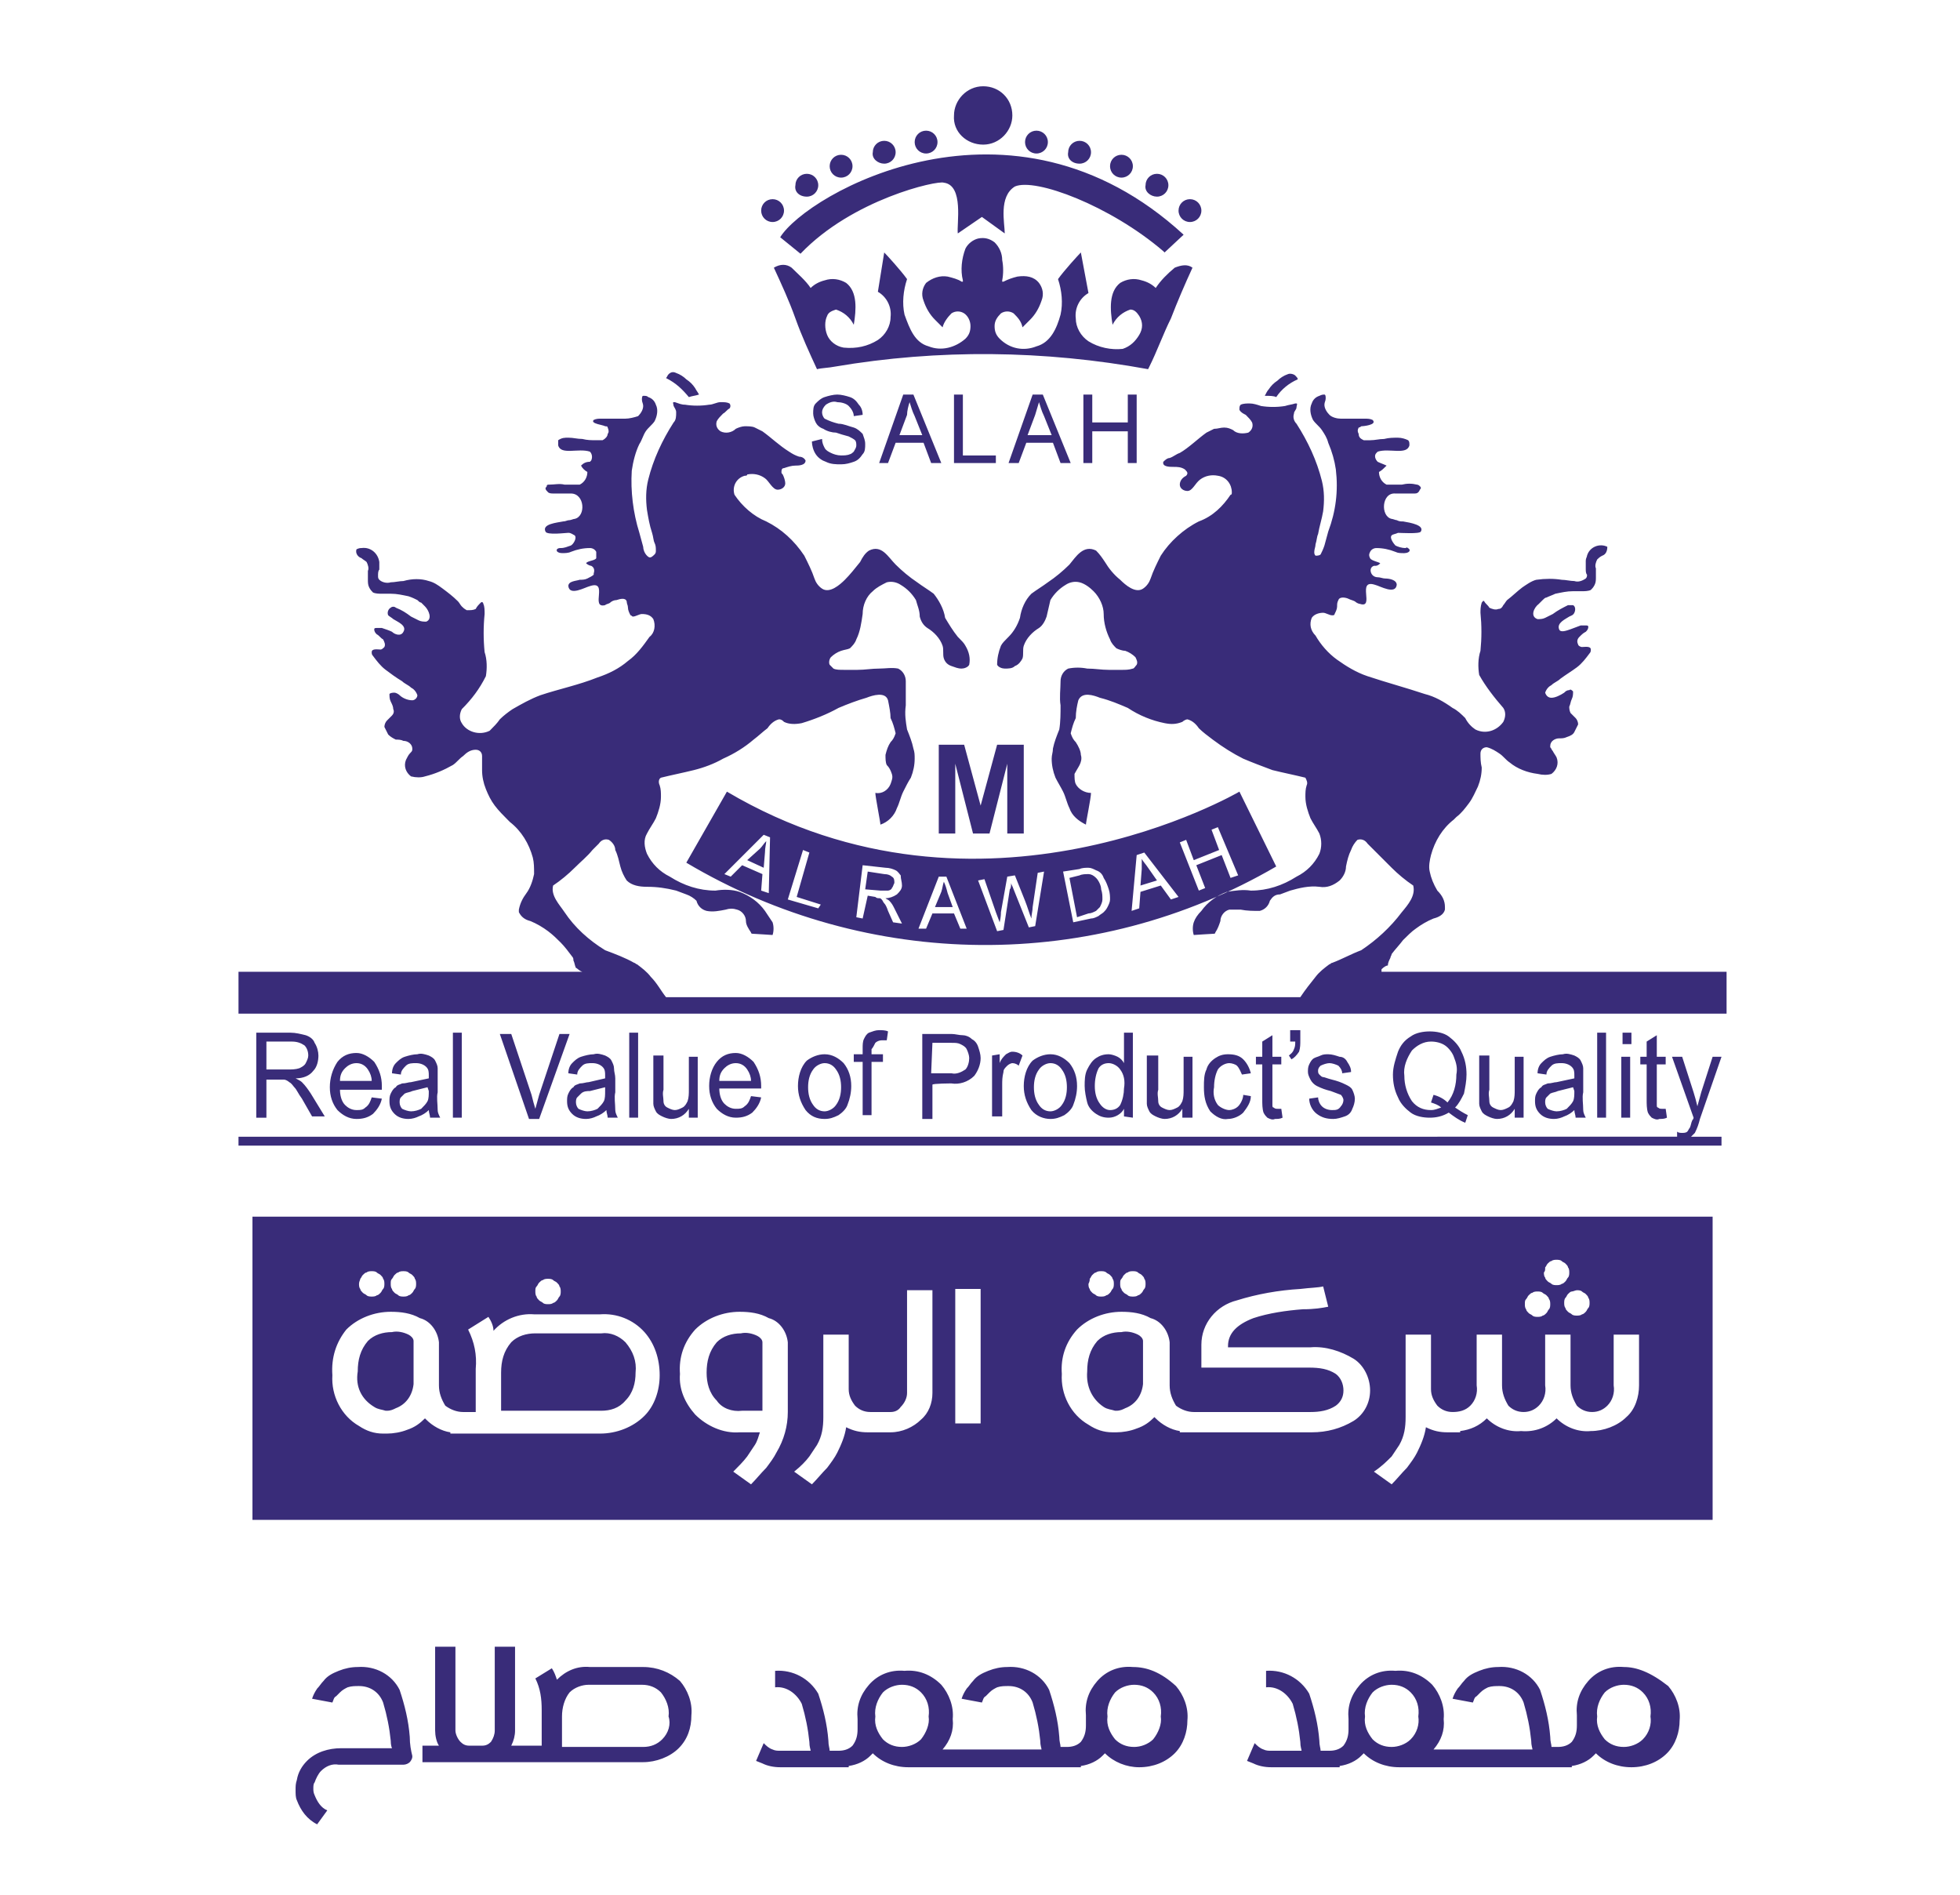 <?xml version="1.0" encoding="utf-8"?>
<!-- Generator: Adobe Illustrator 24.0.0, SVG Export Plug-In . SVG Version: 6.00 Build 0)  -->
<svg version="1.1" id="Layer_1" xmlns="http://www.w3.org/2000/svg" xmlns:xlink="http://www.w3.org/1999/xlink" x="0px" y="0px"
	 viewBox="0 0 154.5 149.4" style="enable-background:new 0 0 154.5 149.4;" xml:space="preserve">
<style type="text/css">
	.st0{fill-rule:evenodd;clip-rule:evenodd;fill:#392C79;}
</style>
<path id="Shape_1_copy" class="st0" d="M58.5,111.2L58.5,111.2l1.6,0v-5.4c0-0.2-0.2-0.4-0.4-0.5c-0.4-0.2-0.9-0.3-1.3-0.2h0
	c-0.7,0-1.4,0.2-1.9,0.7c-0.6,0.7-0.8,1.5-0.8,2.4c0,0.8,0.2,1.6,0.8,2.2C56.9,111,57.7,111.3,58.5,111.2z M87,110.9
	c0.3,0.2,0.6,0.2,0.9,0.3c0,0,0.1,0,0.1,0c0.3,0,0.5-0.1,0.7-0.2c0.8-0.3,1.3-1,1.4-1.9v-3.4c0-0.2-0.2-0.4-0.4-0.5
	c-0.4-0.2-0.9-0.3-1.3-0.2h0c-0.7,0-1.4,0.2-1.9,0.7c-0.6,0.7-0.8,1.5-0.8,2.4C85.6,109.3,86.1,110.3,87,110.9L87,110.9z
	 M49.3,110.4c0.6-0.6,0.8-1.4,0.8-2.2c0.1-0.9-0.2-1.7-0.8-2.4c-0.5-0.5-1.2-0.8-1.9-0.7h-5.2c-0.7,0-1.4,0.2-1.9,0.7
	c-0.6,0.7-0.8,1.5-0.8,2.4v3h7.9C48.1,111.2,48.8,111,49.3,110.4z M19.9,119.8H135V95.9H19.9L19.9,119.8L19.9,119.8z M124.3,101.7
	c0.1,0,0.3,0,0.4,0.1c0.1,0.1,0.2,0.1,0.3,0.2c0.1,0.1,0.2,0.2,0.2,0.3c0.1,0.1,0.1,0.3,0.1,0.4c0,0.1,0,0.3-0.1,0.4
	c-0.1,0.1-0.1,0.2-0.2,0.3c-0.1,0.1-0.2,0.2-0.3,0.2c-0.1,0.1-0.3,0.1-0.4,0.1c-0.1,0-0.3,0-0.4-0.1c-0.1-0.1-0.2-0.1-0.3-0.2
	c-0.1-0.1-0.2-0.2-0.2-0.3c-0.1-0.1-0.1-0.3-0.1-0.4c0-0.1,0-0.3,0.1-0.4c0.1-0.1,0.1-0.2,0.2-0.3c0.1-0.1,0.2-0.2,0.3-0.2
	C124,101.8,124.2,101.7,124.3,101.7z M121.8,99.9c0.1-0.1,0.1-0.2,0.2-0.3c0.1-0.1,0.2-0.2,0.3-0.2c0.1-0.1,0.3-0.1,0.4-0.1
	c0.1,0,0.3,0,0.4,0.1c0.1,0.1,0.2,0.1,0.3,0.2c0.1,0.1,0.2,0.2,0.2,0.3c0.1,0.1,0.1,0.3,0.1,0.4c0,0.1,0,0.3-0.1,0.4
	c-0.1,0.1-0.1,0.2-0.2,0.3c-0.1,0.1-0.2,0.2-0.3,0.2c-0.1,0.1-0.3,0.1-0.4,0.1c-0.1,0-0.3,0-0.4-0.1c-0.1-0.1-0.2-0.1-0.3-0.2
	c-0.1-0.1-0.2-0.2-0.2-0.3c-0.1-0.1-0.1-0.3-0.1-0.4C121.8,100.2,121.8,100.1,121.8,99.9L121.8,99.9z M120.3,102.4
	c0.1-0.1,0.1-0.2,0.2-0.3c0.1-0.1,0.2-0.2,0.3-0.2c0.1-0.1,0.3-0.1,0.4-0.1c0.1,0,0.3,0,0.4,0.1c0.1,0.1,0.2,0.1,0.3,0.2
	c0.1,0.1,0.2,0.2,0.2,0.3c0.1,0.1,0.1,0.3,0.1,0.4c0,0.1,0,0.3-0.1,0.4c-0.1,0.1-0.1,0.2-0.2,0.3c-0.1,0.1-0.2,0.2-0.3,0.2
	c-0.1,0.1-0.3,0.1-0.4,0.1c-0.1,0-0.3,0-0.4-0.1c-0.1-0.1-0.2-0.1-0.3-0.2c-0.1-0.1-0.2-0.2-0.2-0.3c-0.1-0.1-0.1-0.3-0.1-0.4
	C120.2,102.6,120.2,102.5,120.3,102.4L120.3,102.4z M109.7,114.8c0.2-0.3,0.4-0.6,0.6-0.9c0.4-0.7,0.5-1.4,0.5-2.2
	c0-0.1,0-0.3,0-0.4v-6.1h2v4.3c0,0.5,0.2,0.9,0.5,1.3c0.3,0.3,0.7,0.5,1.2,0.5c0.5,0,1-0.1,1.4-0.5c0.4-0.4,0.6-1,0.5-1.6v-4h2v4
	c0,0.6,0.2,1.1,0.5,1.6c0.3,0.3,0.7,0.5,1.2,0.5c0.5,0,0.9-0.2,1.2-0.5c0.4-0.4,0.6-1,0.5-1.6v-4h2v4c0,0.6,0.2,1.1,0.5,1.6
	c0.3,0.3,0.7,0.5,1.2,0.5c0.5,0,0.9-0.2,1.2-0.5c0.4-0.4,0.6-1,0.5-1.6v-4h2v4c0,0.9-0.3,1.9-1,2.5c-0.7,0.7-1.8,1.1-2.8,1.1
	c-1,0.1-2-0.3-2.7-1c-0.7,0.7-1.7,1.1-2.8,1c-1,0.1-2-0.3-2.7-1c-0.6,0.6-1.3,0.9-2.1,1v0.1h-1c-0.6,0-1.1-0.1-1.7-0.4
	c-0.1,0.7-0.4,1.4-0.7,2c-0.2,0.4-0.5,0.8-0.8,1.2c-0.4,0.4-0.8,0.9-1.2,1.3l-1.4-1C108.9,115.6,109.3,115.2,109.7,114.8
	L109.7,114.8z M88.4,100.8c0.1-0.1,0.1-0.2,0.2-0.3c0.1-0.1,0.2-0.2,0.3-0.2c0.1-0.1,0.3-0.1,0.4-0.1c0.1,0,0.3,0,0.4,0.1
	c0.1,0.1,0.2,0.1,0.3,0.2c0.1,0.1,0.2,0.2,0.2,0.3c0.1,0.1,0.1,0.3,0.1,0.4c0,0.1,0,0.3-0.1,0.4c-0.1,0.1-0.1,0.2-0.2,0.3
	c-0.1,0.1-0.2,0.2-0.3,0.2c-0.1,0.1-0.3,0.1-0.4,0.1c-0.1,0-0.3,0-0.4-0.1c-0.1-0.1-0.2-0.1-0.3-0.2c-0.1-0.1-0.2-0.2-0.2-0.3
	c-0.1-0.1-0.1-0.3-0.1-0.4C88.3,101,88.3,100.9,88.4,100.8L88.4,100.8z M85.9,100.8c0.1-0.1,0.1-0.2,0.2-0.3
	c0.1-0.1,0.2-0.2,0.3-0.2c0.1-0.1,0.3-0.1,0.4-0.1c0.1,0,0.3,0,0.4,0.1c0.1,0.1,0.2,0.1,0.3,0.2c0.1,0.1,0.2,0.2,0.2,0.3
	c0.1,0.1,0.1,0.3,0.1,0.4c0,0.1,0,0.3-0.1,0.4c-0.1,0.1-0.1,0.2-0.2,0.3c-0.1,0.1-0.2,0.2-0.3,0.2c-0.1,0.1-0.3,0.1-0.4,0.1
	c-0.1,0-0.3,0-0.4-0.1c-0.1-0.1-0.2-0.1-0.3-0.2c-0.1-0.1-0.2-0.2-0.2-0.3c-0.1-0.1-0.1-0.3-0.1-0.4C85.9,101,85.9,100.9,85.9,100.8
	L85.9,100.8z M84.9,104.8c0.9-0.9,2.2-1.4,3.5-1.4h0c0.8,0,1.6,0.1,2.3,0.5c0.8,0.2,1.4,1,1.5,1.9v3.4c0,0.6,0.2,1.1,0.5,1.6
	c0.4,0.3,0.9,0.5,1.4,0.5h9.2c0.7,0,1.4-0.1,2-0.5c0.4-0.3,0.6-0.7,0.6-1.2c0-0.5-0.2-1-0.6-1.3c-0.6-0.4-1.3-0.5-2.1-0.5h-8.5
	l0-0.8V106c0-1.7,1.2-3.1,2.8-3.5c1.6-0.5,3.3-0.8,5-0.9c0.8-0.1,1.4-0.1,1.8-0.2l0.4,1.6c-0.5,0.1-1.1,0.2-2,0.2
	c-1.3,0.1-2.7,0.3-3.9,0.7c-1.3,0.5-2,1.2-2,2.2v0.1h6.5c1.2-0.1,2.4,0.3,3.4,0.9c0.8,0.5,1.3,1.5,1.3,2.5c0,1-0.5,1.9-1.3,2.4
	c-1,0.6-2.1,0.9-3.3,0.9H93v-0.1c-0.7-0.1-1.4-0.5-1.9-1l-0.1-0.1c-0.4,0.4-0.8,0.7-1.4,0.9c-0.5,0.2-1.1,0.3-1.6,0.3
	c-0.1,0-0.2,0-0.3,0c-0.7,0-1.3-0.2-1.9-0.6c-1.4-0.8-2.2-2.4-2.1-4C83.6,107,84,105.8,84.9,104.8L84.9,104.8z M75.3,101.6h2v10.6
	h-2V101.6L75.3,101.6z M63.8,114.8c0.2-0.3,0.4-0.6,0.6-0.9c0.4-0.7,0.5-1.4,0.5-2.2c0-0.1,0-0.3,0-0.4v-6.1h2v4.3
	c0,0.5,0.2,0.9,0.5,1.3c0.3,0.3,0.7,0.5,1.2,0.5h1.6c0.3,0,0.6-0.1,0.8-0.4c0.3-0.3,0.5-0.7,0.5-1.1v-8.1h2v8.1
	c0,0.8-0.3,1.6-0.9,2.1c-0.6,0.6-1.5,1-2.4,1h-1.8c-0.6,0-1.1-0.1-1.7-0.4c-0.1,0.7-0.4,1.4-0.7,2c-0.2,0.4-0.5,0.8-0.8,1.2
	c-0.4,0.4-0.8,0.9-1.2,1.3l-1.4-1C63.1,115.6,63.5,115.2,63.8,114.8L63.8,114.8z M54.8,104.8c0.9-0.9,2.2-1.4,3.5-1.4h0
	c0.8,0,1.6,0.1,2.3,0.5c0.8,0.2,1.4,1,1.5,1.9v5.5c0,1.1-0.3,2.2-0.9,3.2c-0.2,0.4-0.5,0.8-0.8,1.2c-0.4,0.4-0.8,0.9-1.2,1.3l-1.4-1
	c0.4-0.4,0.8-0.8,1.1-1.2c0.2-0.3,0.4-0.6,0.6-0.9c0.2-0.3,0.3-0.7,0.4-1h-1.6c-1.3,0.1-2.6-0.5-3.5-1.4c-0.8-0.9-1.3-2-1.2-3.2
	C53.5,107,53.9,105.8,54.8,104.8L54.8,104.8z M42.3,101.4c0.1-0.1,0.1-0.2,0.2-0.3c0.1-0.1,0.2-0.2,0.3-0.2c0.1-0.1,0.3-0.1,0.4-0.1
	c0.1,0,0.3,0,0.4,0.1c0.1,0.1,0.2,0.1,0.3,0.2c0.1,0.1,0.2,0.2,0.2,0.3c0.1,0.1,0.1,0.3,0.1,0.4c0,0.1,0,0.3-0.1,0.4
	c-0.1,0.1-0.1,0.2-0.2,0.3c-0.1,0.1-0.2,0.2-0.3,0.2c-0.1,0.1-0.3,0.1-0.4,0.1c-0.1,0-0.3,0-0.4-0.1c-0.1-0.1-0.2-0.1-0.3-0.2
	c-0.1-0.1-0.2-0.2-0.2-0.3c-0.1-0.1-0.1-0.3-0.1-0.4C42.2,101.6,42.2,101.5,42.3,101.4L42.3,101.4z M30.9,100.8
	c0.1-0.1,0.1-0.2,0.2-0.3c0.1-0.1,0.2-0.2,0.3-0.2c0.1-0.1,0.3-0.1,0.4-0.1c0.1,0,0.3,0,0.4,0.1c0.1,0.1,0.2,0.1,0.3,0.2
	c0.1,0.1,0.2,0.2,0.2,0.3c0.1,0.1,0.1,0.3,0.1,0.4c0,0.1,0,0.3-0.1,0.4c-0.1,0.1-0.1,0.2-0.2,0.3c-0.1,0.1-0.2,0.2-0.3,0.2
	c-0.1,0.1-0.3,0.1-0.4,0.1c-0.1,0-0.3,0-0.4-0.1c-0.1-0.1-0.2-0.1-0.3-0.2c-0.1-0.1-0.2-0.2-0.2-0.3c-0.1-0.1-0.1-0.3-0.1-0.4
	C30.8,101,30.8,100.9,30.9,100.8L30.9,100.8z M28.4,100.8c0.1-0.1,0.1-0.2,0.2-0.3c0.1-0.1,0.2-0.2,0.3-0.2c0.1-0.1,0.3-0.1,0.4-0.1
	c0.1,0,0.3,0,0.4,0.1c0.1,0.1,0.2,0.1,0.3,0.2c0.1,0.1,0.2,0.2,0.2,0.3c0.1,0.1,0.1,0.3,0.1,0.4c0,0.1,0,0.3-0.1,0.4
	c-0.1,0.1-0.1,0.2-0.2,0.3c-0.1,0.1-0.2,0.2-0.3,0.2c-0.1,0.1-0.3,0.1-0.4,0.1c-0.1,0-0.3,0-0.4-0.1c-0.1-0.1-0.2-0.1-0.3-0.2
	c-0.1-0.1-0.2-0.2-0.2-0.3c-0.1-0.1-0.1-0.3-0.1-0.4C28.3,101,28.4,100.9,28.4,100.8L28.4,100.8z M27.3,104.8
	c0.9-0.9,2.2-1.4,3.5-1.4h0c0.8,0,1.6,0.1,2.3,0.5c0.8,0.2,1.4,1,1.5,1.9v3.4c0,0.6,0.2,1.1,0.5,1.6c0.4,0.3,0.9,0.5,1.4,0.5h1v-3.4
	c0.1-1.1-0.1-2.1-0.6-3.1l1.6-1c0.2,0.3,0.4,0.7,0.4,1.1c0.8-0.9,2-1.4,3.2-1.3h5.2c1.3-0.1,2.6,0.4,3.5,1.4
	c0.8,0.9,1.2,2.1,1.2,3.4c0,1.2-0.4,2.4-1.2,3.2c-0.9,0.9-2.2,1.4-3.5,1.4H35.5v-0.1c-0.7-0.1-1.4-0.5-1.9-1l-0.1-0.1
	c-0.4,0.4-0.8,0.7-1.4,0.9c-0.5,0.2-1.1,0.3-1.6,0.3c-0.1,0-0.2,0-0.3,0c-0.7,0-1.3-0.2-1.9-0.6c-1.4-0.8-2.2-2.4-2.1-4
	C26.1,107,26.5,105.8,27.3,104.8L27.3,104.8z M29.5,110.9c0.3,0.2,0.6,0.2,0.9,0.3c0,0,0.1,0,0.1,0c0.3,0,0.5-0.1,0.7-0.2
	c0.8-0.3,1.3-1,1.4-1.9v-3.4c0-0.2-0.2-0.4-0.4-0.5c-0.4-0.2-0.9-0.3-1.3-0.2h0c-0.7,0-1.4,0.2-1.9,0.7c-0.6,0.7-0.8,1.5-0.8,2.4
	C28,109.3,28.5,110.3,29.5,110.9L29.5,110.9z M32.3,136.9c-0.1-1.3-0.4-2.5-0.8-3.7c-0.6-1.2-1.9-1.9-3.3-1.8c-0.5,0-1,0.1-1.5,0.3
	c-0.5,0.2-0.9,0.4-1.2,0.8c-0.2,0.2-0.3,0.4-0.5,0.6c-0.2,0.3-0.3,0.5-0.4,0.8l1.6,0.3c0.1-0.2,0.1-0.4,0.3-0.5
	c0.1-0.1,0.2-0.2,0.3-0.3c0.2-0.2,0.4-0.3,0.6-0.4c0.3-0.1,0.6-0.1,0.9-0.1c0.9,0,1.6,0.5,1.9,1.3c0.3,1,0.5,2,0.6,3
	c0,0.4,0.1,0.6,0.1,0.6h-4c-1,0-2,0.3-2.7,1c-0.4,0.4-0.7,0.9-0.8,1.5c-0.1,0.3-0.1,0.5-0.1,0.8c0,0.3,0,0.6,0.1,0.8
	c0.3,0.8,0.8,1.5,1.6,1.9l0.8-1.1c-0.5-0.2-0.8-0.7-1-1.2c-0.1-0.2-0.1-0.4-0.1-0.5c0-0.2,0-0.4,0.1-0.5c0.1-0.3,0.3-0.7,0.5-0.9
	c0.4-0.4,0.9-0.6,1.4-0.5h5c0,0,0.1,0,0.1,0c0.2,0,0.4-0.1,0.5-0.2c0.1-0.1,0.2-0.3,0.2-0.4c0,0,0-0.1,0-0.1
	C32.4,138,32.3,137.5,32.3,136.9L32.3,136.9z M50.7,131.4h-4.2c-1-0.1-1.9,0.3-2.6,1c-0.1-0.3-0.2-0.6-0.4-0.9l-1.3,0.8
	c0.4,0.8,0.5,1.6,0.5,2.5v2.8h-2.4c0.2-0.4,0.3-0.8,0.3-1.2v-6.6H39v6.6c0,0.3-0.1,0.6-0.3,0.9c-0.2,0.2-0.4,0.3-0.7,0.3h-1
	c-0.3,0-0.5-0.1-0.7-0.3c-0.2-0.2-0.4-0.6-0.4-0.9v-6.6h-1.6v6.6c0,0.4,0.1,0.9,0.3,1.2h-1.3v1.3h17.4c1,0,2.1-0.4,2.8-1.1
	c0.7-0.7,1-1.6,1-2.6c0.1-1-0.3-2-0.9-2.7C52.8,131.8,51.8,131.4,50.7,131.4L50.7,131.4z M52.2,137.1c-0.4,0.4-0.9,0.6-1.5,0.6h-6.4
	v-2.4c0-0.7,0.2-1.4,0.6-1.9c0.4-0.4,1-0.6,1.5-0.6h4.2c0.6,0,1.1,0.2,1.5,0.6c0.4,0.5,0.7,1.2,0.6,1.9
	C52.9,135.9,52.7,136.6,52.2,137.1L52.2,137.1z M89.3,131.4c-1.1-0.1-2.1,0.3-2.8,1.1c-0.7,0.8-1,1.7-0.9,2.7v0.8
	c0,0.5-0.1,0.9-0.4,1.3c-0.3,0.3-0.7,0.4-1.1,0.4h-0.5c0-0.2-0.1-0.4-0.1-0.8c-0.1-1.3-0.4-2.5-0.8-3.7c-0.6-1.2-1.9-1.9-3.3-1.8
	c-0.5,0-1,0.1-1.5,0.3c-0.5,0.2-0.9,0.4-1.2,0.8c-0.2,0.2-0.3,0.4-0.5,0.6c-0.2,0.3-0.3,0.5-0.4,0.8l1.6,0.3
	c0.1-0.2,0.1-0.4,0.3-0.5c0.1-0.1,0.2-0.2,0.3-0.3c0.2-0.2,0.4-0.3,0.6-0.4c0.3-0.1,0.6-0.1,0.9-0.1c0.9,0,1.6,0.5,1.9,1.3
	c0.3,1,0.5,2,0.6,3c0,0.4,0.1,0.6,0.1,0.7l-6.2,0h-1.6c0.6-0.7,0.9-1.5,0.8-2.4c0.1-1-0.3-2-0.9-2.7c-0.8-0.8-1.8-1.2-2.9-1.1
	c-1.1-0.1-2.1,0.3-2.8,1.1c-0.7,0.8-1,1.7-0.9,2.7v0.8c0,0.5-0.1,0.9-0.4,1.3c-0.3,0.3-0.7,0.4-1.1,0.4h-0.7c0-0.2-0.1-0.4-0.1-0.8
	c-0.1-1.3-0.4-2.5-0.8-3.7c-0.7-1.2-2-1.9-3.4-1.8v1.3c0.9-0.1,1.7,0.5,2.1,1.3c0.3,1,0.5,2,0.6,3c0,0.4,0.1,0.6,0.1,0.7l-2.4,0
	c-0.2,0-0.4,0-0.6-0.1c-0.3-0.1-0.5-0.3-0.7-0.5l-0.6,1.4l0.5,0.2c0.4,0.2,0.9,0.3,1.4,0.3h5.4v-0.1c0.7-0.1,1.3-0.4,1.7-0.8
	l0.2-0.2c0.7,0.7,1.7,1.1,2.8,1.1h13.6v-0.1c0.7-0.1,1.3-0.4,1.7-0.8l0.2-0.2c0.7,0.7,1.7,1.1,2.7,1.1c1.1,0,2.1-0.4,2.8-1.1
	c0.7-0.7,1-1.7,1-2.6c0.1-1-0.3-2-0.9-2.7C91.5,131.8,90.4,131.4,89.3,131.4L89.3,131.4z M72.6,137.1c-0.4,0.4-1,0.6-1.5,0.6
	c-0.6,0-1.1-0.2-1.5-0.6c-0.4-0.5-0.7-1.1-0.6-1.8c-0.1-0.7,0.2-1.4,0.6-1.9c0.4-0.4,1-0.6,1.5-0.6c0.6,0,1.1,0.2,1.5,0.6
	c0.5,0.5,0.7,1.2,0.6,1.9C73.3,135.9,73,136.6,72.6,137.1L72.6,137.1z M90.9,137.1c-0.4,0.4-1,0.6-1.5,0.6c-0.6,0-1.1-0.2-1.5-0.6
	c-0.4-0.5-0.7-1.1-0.6-1.8c-0.1-0.7,0.2-1.4,0.6-1.9c0.4-0.4,1-0.6,1.5-0.6c0.6,0,1.1,0.2,1.5,0.6c0.5,0.5,0.7,1.2,0.6,1.9
	C91.6,135.9,91.3,136.6,90.9,137.1L90.9,137.1z M128,131.4c-1.1-0.1-2.1,0.3-2.8,1.1c-0.7,0.8-1,1.7-0.9,2.7v0.8
	c0,0.5-0.1,0.9-0.4,1.3c-0.3,0.3-0.7,0.4-1.1,0.4h-0.5c0-0.2-0.1-0.4-0.1-0.8c-0.1-1.3-0.4-2.5-0.8-3.7c-0.6-1.2-1.9-1.9-3.3-1.8
	c-0.5,0-1,0.1-1.5,0.3c-0.5,0.2-0.9,0.4-1.2,0.8c-0.2,0.2-0.3,0.4-0.5,0.6c-0.2,0.3-0.3,0.5-0.4,0.8l1.6,0.3
	c0.1-0.2,0.1-0.4,0.3-0.5c0.1-0.1,0.2-0.2,0.3-0.3c0.2-0.2,0.4-0.3,0.6-0.4c0.3-0.1,0.6-0.1,0.9-0.1c0.9,0,1.6,0.5,1.9,1.3
	c0.3,1,0.5,2,0.6,3c0,0.4,0.1,0.6,0.1,0.7l-6.2,0h-1.6c0.6-0.7,0.9-1.5,0.8-2.4c0.1-1-0.3-2-0.9-2.7c-0.8-0.8-1.8-1.2-2.9-1.1
	c-1.1-0.1-2.1,0.3-2.8,1.1c-0.7,0.8-1,1.7-0.9,2.7v0.8c0,0.5-0.1,0.9-0.4,1.3c-0.3,0.3-0.7,0.4-1.1,0.4h-0.7c0-0.2-0.1-0.4-0.1-0.8
	c-0.1-1.3-0.4-2.5-0.8-3.7c-0.7-1.2-2-1.9-3.4-1.8v1.3c0.9-0.1,1.7,0.5,2.1,1.3c0.3,1,0.5,2,0.6,3c0,0.4,0.1,0.6,0.1,0.7l-2.4,0
	c-0.2,0-0.4,0-0.6-0.1c-0.3-0.1-0.5-0.3-0.7-0.5l-0.6,1.4l0.5,0.2c0.4,0.2,0.9,0.3,1.4,0.3h5.4v-0.1c0.7-0.1,1.3-0.4,1.7-0.8
	l0.2-0.2c0.7,0.7,1.7,1.1,2.8,1.1h13.6v-0.1c0.7-0.1,1.3-0.4,1.7-0.8l0.2-0.2c0.7,0.7,1.7,1.1,2.8,1.1c1.1,0,2.1-0.4,2.8-1.1
	c0.7-0.7,1-1.7,1-2.6c0.1-1-0.3-2-0.9-2.7C130.1,131.8,129,131.4,128,131.4L128,131.4z M111.2,137.1c-0.4,0.4-1,0.6-1.5,0.6
	c-0.6,0-1.1-0.2-1.5-0.6c-0.4-0.5-0.7-1.1-0.6-1.8c-0.1-0.7,0.2-1.4,0.6-1.9c0.4-0.4,1-0.6,1.5-0.6c0.6,0,1.1,0.2,1.5,0.6
	c0.5,0.5,0.7,1.2,0.6,1.9C111.9,135.9,111.7,136.6,111.2,137.1L111.2,137.1z M129.5,137.1c-0.4,0.4-1,0.6-1.5,0.6
	c-0.6,0-1.1-0.2-1.5-0.6c-0.4-0.5-0.7-1.1-0.6-1.8c-0.1-0.7,0.2-1.4,0.6-1.9c0.4-0.4,1-0.6,1.5-0.6c0.6,0,1.1,0.2,1.5,0.6
	c0.5,0.5,0.7,1.2,0.6,1.9C130.2,135.9,130,136.6,129.5,137.1L129.5,137.1z M77.3,63.5l-1.3-4.8H74v7h1.3v-5.5l1.4,5.5H78l1.4-5.5
	v5.5h1.3v-7h-2.1L77.3,63.5z M24.7,84.4c0.3-0.3,0.4-0.8,0.4-1.2c0-0.3-0.1-0.7-0.3-1c-0.1-0.3-0.4-0.5-0.7-0.6
	c-0.4-0.1-0.8-0.2-1.2-0.2h-2.7v6.7h0.8v-3H22c0.1,0,0.3,0,0.4,0c0.1,0,0.3,0.1,0.4,0.2c0.2,0.1,0.3,0.3,0.4,0.4
	c0.2,0.2,0.3,0.5,0.6,0.9l0.8,1.4h1l-1.1-1.8c-0.2-0.3-0.4-0.6-0.7-0.9c-0.1-0.1-0.3-0.2-0.5-0.3C23.9,85,24.4,84.8,24.7,84.4
	L24.7,84.4z M24.1,83.8c-0.1,0.2-0.3,0.3-0.5,0.4c-0.3,0.1-0.6,0.1-0.9,0.1h-1.7v-2.2H23c0.4,0,0.7,0.1,1,0.3
	c0.2,0.2,0.3,0.5,0.3,0.8C24.3,83.4,24.2,83.6,24.1,83.8L24.1,83.8z M30.1,85.6c0-0.7-0.2-1.3-0.6-1.9c-0.4-0.4-0.9-0.7-1.4-0.7
	c-0.6,0-1.1,0.2-1.5,0.7C26.2,84.3,26,85,26,85.7c0,0.7,0.2,1.3,0.6,1.8c0.4,0.4,0.9,0.7,1.5,0.7c0.5,0,0.9-0.1,1.3-0.4
	c0.3-0.3,0.6-0.7,0.7-1.2l-0.8-0.1c-0.1,0.3-0.2,0.6-0.5,0.8c-0.2,0.2-0.4,0.2-0.7,0.2c-0.4,0-0.7-0.2-0.9-0.4
	c-0.3-0.3-0.4-0.8-0.4-1.2h3.3C30.1,85.8,30.1,85.7,30.1,85.6L30.1,85.6z M26.8,85.2c0-0.4,0.1-0.7,0.4-1c0.2-0.2,0.5-0.4,0.9-0.4
	c0.4,0,0.7,0.2,0.9,0.5c0.2,0.3,0.3,0.6,0.3,0.9H26.8z M32.4,85.3c-0.2,0-0.4,0.1-0.7,0.1c-0.2,0.1-0.4,0.1-0.5,0.3
	c-0.2,0.1-0.3,0.3-0.4,0.5c-0.1,0.2-0.1,0.4-0.1,0.6c0,0.4,0.1,0.7,0.4,1c0.3,0.3,0.7,0.4,1.1,0.4c0.3,0,0.6-0.1,0.8-0.2
	c0.3-0.1,0.6-0.3,0.8-0.5c0,0.2,0.1,0.4,0.1,0.6h0.8c-0.1-0.2-0.2-0.4-0.2-0.6c0-0.5-0.1-1,0-1.4V85c0-0.3,0-0.5,0-0.8
	c0-0.2-0.1-0.4-0.2-0.6c-0.1-0.2-0.3-0.3-0.5-0.4c-0.3-0.1-0.6-0.2-0.9-0.1c-0.3,0-0.7,0.1-1,0.2c-0.3,0.1-0.5,0.3-0.7,0.5
	c-0.2,0.2-0.3,0.5-0.3,0.8l0.7,0.1c0-0.3,0.2-0.5,0.4-0.7c0.2-0.2,0.5-0.2,0.8-0.2c0.3,0,0.6,0.1,0.8,0.3c0.2,0.2,0.2,0.4,0.2,0.7
	c0,0,0,0.1,0,0.2C33.3,85.1,32.9,85.2,32.4,85.3L32.4,85.3z M33.8,86c0,0.3,0,0.6-0.1,0.8c-0.1,0.2-0.3,0.4-0.5,0.6
	c-0.2,0.1-0.5,0.2-0.8,0.2c-0.2,0-0.5-0.1-0.7-0.2c-0.1-0.1-0.2-0.3-0.2-0.5c0-0.1,0-0.3,0.1-0.4c0.1-0.1,0.2-0.2,0.3-0.3
	c0.2-0.1,0.4-0.1,0.6-0.2c0.4-0.1,0.8-0.2,1.2-0.3L33.8,86L33.8,86z M35.7,81.4v6.7h0.7v-6.7L35.7,81.4L35.7,81.4z M42.5,86.3
	c-0.1,0.4-0.2,0.7-0.3,1.1c-0.1-0.3-0.2-0.7-0.3-1.1l-1.6-4.8h-0.9l2.3,6.7h0.8l2.4-6.7h-0.8L42.5,86.3z M48.4,84.2
	c0-0.2-0.1-0.4-0.2-0.6c-0.1-0.2-0.3-0.3-0.5-0.4c-0.3-0.1-0.6-0.2-0.9-0.1c-0.3,0-0.7,0.1-1,0.2c-0.3,0.1-0.5,0.3-0.7,0.5
	c-0.2,0.2-0.3,0.5-0.3,0.8l0.7,0.1c0-0.3,0.2-0.5,0.4-0.7c0.2-0.2,0.5-0.2,0.8-0.2c0.3,0,0.6,0.1,0.8,0.3c0.2,0.2,0.2,0.4,0.2,0.7
	c0,0,0,0.1,0,0.2c-0.4,0.1-0.9,0.2-1.3,0.3c-0.2,0-0.4,0.1-0.7,0.1c-0.2,0.1-0.4,0.1-0.5,0.3c-0.2,0.1-0.3,0.3-0.4,0.5
	c-0.1,0.2-0.1,0.4-0.1,0.6c0,0.4,0.1,0.7,0.4,1c0.3,0.3,0.7,0.4,1.1,0.4c0.3,0,0.6-0.1,0.8-0.2c0.3-0.1,0.6-0.3,0.8-0.5
	c0,0.2,0.1,0.4,0.1,0.6h0.8c-0.1-0.2-0.2-0.4-0.2-0.6c0-0.5-0.1-1,0-1.4V85C48.5,84.7,48.4,84.5,48.4,84.2L48.4,84.2z M47.7,86
	c0,0.3,0,0.6-0.1,0.8c-0.1,0.2-0.3,0.4-0.5,0.6c-0.2,0.1-0.5,0.2-0.8,0.2c-0.2,0-0.5-0.1-0.7-0.2c-0.1-0.1-0.2-0.3-0.2-0.5
	c0-0.1,0-0.3,0.1-0.4c0.1-0.1,0.2-0.2,0.3-0.3C46,86,46.3,86,46.5,86c0.4-0.1,0.8-0.2,1.2-0.3L47.7,86L47.7,86z M49.6,81.4v6.7h0.7
	v-6.7L49.6,81.4L49.6,81.4z M51.5,83.2v3c0,0.3,0,0.5,0,0.8c0,0.2,0.1,0.4,0.2,0.6c0.1,0.2,0.3,0.3,0.5,0.4c0.2,0.1,0.5,0.2,0.7,0.2
	c0.6,0,1.1-0.3,1.4-0.8v0.7H55v-4.8h-0.7v2.6c0,0.3,0,0.6-0.1,0.9c-0.1,0.2-0.2,0.4-0.4,0.5c-0.2,0.1-0.4,0.2-0.6,0.2
	c-0.2,0-0.4-0.1-0.6-0.2c-0.2-0.1-0.3-0.3-0.3-0.5c0-0.3-0.1-0.6,0-0.9v-2.7L51.5,83.2L51.5,83.2z M60,85.6c0-0.7-0.2-1.3-0.6-1.9
	c-0.4-0.4-0.9-0.7-1.4-0.7c-0.6,0-1.1,0.2-1.5,0.7c-0.4,0.5-0.6,1.2-0.6,1.9c0,0.7,0.2,1.3,0.6,1.8c0.4,0.4,0.9,0.7,1.5,0.7
	c0.5,0,0.9-0.1,1.3-0.4c0.3-0.3,0.6-0.7,0.7-1.2l-0.8-0.1c-0.1,0.3-0.2,0.6-0.5,0.8c-0.2,0.2-0.4,0.2-0.7,0.2
	c-0.4,0-0.7-0.2-0.9-0.4c-0.3-0.3-0.4-0.8-0.4-1.2h3.3C60,85.8,60,85.7,60,85.6L60,85.6z M56.7,85.2c0-0.4,0.1-0.7,0.4-1
	c0.2-0.2,0.5-0.4,0.9-0.4c0.4,0,0.7,0.2,0.9,0.5c0.2,0.3,0.3,0.6,0.3,0.9H56.7L56.7,85.2z M65,88.2c0.4,0,0.7-0.1,1.1-0.3
	c0.3-0.2,0.6-0.5,0.7-0.8c0.2-0.5,0.3-1,0.3-1.5c0-0.7-0.2-1.3-0.6-1.8c-0.4-0.4-0.9-0.7-1.5-0.7c-0.5,0-1,0.2-1.4,0.5
	c-0.5,0.5-0.7,1.3-0.7,2c0,0.7,0.2,1.3,0.6,1.9C63.9,88,64.4,88.2,65,88.2L65,88.2z M64.1,84.3c0.2-0.3,0.6-0.5,0.9-0.5
	c0.4,0,0.7,0.2,0.9,0.5c0.3,0.4,0.4,0.9,0.4,1.4c0,0.5-0.1,1-0.4,1.4c-0.2,0.3-0.6,0.5-0.9,0.5c-0.4,0-0.7-0.2-0.9-0.5
	c-0.3-0.4-0.4-0.9-0.4-1.4C63.7,85.2,63.8,84.7,64.1,84.3L64.1,84.3z M69,82.2c0.1-0.1,0.3-0.2,0.5-0.2c0.1,0,0.3,0,0.4,0l0.1-0.7
	c-0.2-0.1-0.5-0.1-0.7-0.1c-0.3,0-0.5,0.1-0.8,0.2c-0.2,0.1-0.3,0.3-0.4,0.5c-0.1,0.2-0.1,0.5-0.1,0.7v0.5h-0.7v0.6h0.7v4.2h0.7
	v-4.2h0.9v-0.6h-0.9v-0.4C68.8,82.6,68.9,82.4,69,82.2L69,82.2z M75,85.4c0.6,0.1,1.3-0.1,1.8-0.6c0.3-0.4,0.5-0.9,0.5-1.4
	c0-0.3-0.1-0.6-0.2-0.9c-0.1-0.3-0.3-0.5-0.5-0.6c-0.2-0.2-0.5-0.3-0.7-0.3c-0.3,0-0.6-0.1-0.9-0.1h-2.3v6.7h0.8v-2.7
	C73.5,85.4,75,85.4,75,85.4z M73.5,82.2H75c0.3,0,0.5,0,0.7,0.1c0.2,0.1,0.4,0.2,0.5,0.4c0.1,0.2,0.2,0.5,0.2,0.7
	c0,0.3-0.1,0.7-0.3,0.9c-0.3,0.2-0.7,0.4-1.1,0.3h-1.6L73.5,82.2L73.5,82.2z M78.2,83.2v4.8H79v-2.5c0-0.3,0-0.6,0.1-1
	c0-0.2,0.1-0.3,0.3-0.5c0.1-0.1,0.3-0.2,0.4-0.2c0.2,0,0.4,0.1,0.5,0.2l0.3-0.8c-0.2-0.2-0.5-0.3-0.8-0.3c-0.2,0-0.3,0.1-0.5,0.2
	c-0.2,0.2-0.4,0.4-0.5,0.7v-0.7L78.2,83.2L78.2,83.2z M82.8,88.2c0.4,0,0.7-0.1,1.1-0.3c0.3-0.2,0.6-0.5,0.7-0.8
	c0.2-0.5,0.3-1,0.3-1.5c0-0.7-0.2-1.3-0.6-1.8c-0.4-0.4-0.9-0.7-1.5-0.7c-0.5,0-1,0.2-1.4,0.5c-0.5,0.5-0.7,1.3-0.7,2
	c0,0.7,0.2,1.3,0.6,1.9C81.7,88,82.3,88.2,82.8,88.2L82.8,88.2z M81.9,84.3c0.2-0.3,0.6-0.5,0.9-0.5c0.4,0,0.7,0.2,0.9,0.5
	c0.3,0.4,0.4,0.9,0.4,1.4c0,0.5-0.1,1-0.4,1.4c-0.2,0.3-0.6,0.5-0.9,0.5c-0.4,0-0.7-0.2-0.9-0.5c-0.3-0.4-0.4-0.9-0.4-1.4
	C81.5,85.2,81.6,84.7,81.9,84.3L81.9,84.3z M89.3,88.1v-6.7h-0.7v2.4c-0.1-0.2-0.3-0.4-0.5-0.5c-0.2-0.1-0.5-0.2-0.7-0.2
	c-0.4,0-0.7,0.1-1,0.3c-0.3,0.2-0.5,0.5-0.7,0.9c-0.2,0.4-0.2,0.9-0.2,1.3c0,0.4,0.1,0.9,0.2,1.3c0.1,0.4,0.4,0.7,0.7,0.9
	c0.3,0.2,0.6,0.3,1,0.3c0.5,0,1-0.3,1.2-0.7v0.6L89.3,88.1L89.3,88.1z M88.3,87.1c-0.2,0.3-0.5,0.4-0.8,0.4c-0.3,0-0.6-0.2-0.8-0.5
	c-0.3-0.4-0.4-0.9-0.4-1.4c0-0.5,0.1-1,0.3-1.4c0.2-0.3,0.5-0.4,0.8-0.4c0.3,0,0.7,0.2,0.9,0.5c0.3,0.4,0.4,0.9,0.3,1.5
	C88.6,86.2,88.5,86.7,88.3,87.1L88.3,87.1z M90.4,83.2v3c0,0.3,0,0.5,0,0.8c0,0.2,0.1,0.4,0.2,0.6c0.1,0.2,0.3,0.3,0.5,0.4
	c0.2,0.1,0.5,0.2,0.7,0.2c0.6,0,1.1-0.3,1.4-0.8v0.7H94v-4.8h-0.7v2.6c0,0.3,0,0.6-0.1,0.9c-0.1,0.2-0.2,0.4-0.4,0.5
	c-0.2,0.1-0.4,0.2-0.6,0.2c-0.2,0-0.4-0.1-0.6-0.2c-0.2-0.1-0.3-0.3-0.3-0.5c0-0.3-0.1-0.6,0-0.9v-2.7L90.4,83.2L90.4,83.2z
	 M96.9,83.8c0.2,0,0.5,0.1,0.6,0.2c0.2,0.2,0.3,0.5,0.4,0.7l0.7-0.1c-0.1-0.4-0.3-0.8-0.6-1.1c-0.3-0.3-0.7-0.4-1.2-0.4
	c-0.4,0-0.7,0.1-1,0.3c-0.3,0.2-0.6,0.5-0.7,0.9c-0.2,0.4-0.2,0.9-0.2,1.4c0,0.7,0.1,1.3,0.5,1.9c0.4,0.4,0.9,0.7,1.4,0.6
	c0.4,0,0.9-0.2,1.2-0.5c0.3-0.4,0.6-0.8,0.6-1.3L98,86.3c0,0.3-0.2,0.7-0.4,0.9c-0.2,0.2-0.5,0.3-0.7,0.3c-0.3,0-0.7-0.2-0.9-0.4
	c-0.3-0.4-0.4-0.9-0.3-1.4c0-0.5,0.1-1,0.3-1.4C96.2,84,96.6,83.8,96.9,83.8L96.9,83.8z M99.5,82.1v1.2H99v0.6h0.5v2.8
	c0,0.3,0,0.7,0.1,1c0.1,0.2,0.2,0.3,0.3,0.4c0.2,0.1,0.4,0.2,0.6,0.1c0.2,0,0.4,0,0.6-0.1l-0.1-0.7c-0.1,0-0.2,0-0.3,0
	c-0.1,0-0.2,0-0.3-0.1c-0.1,0-0.1-0.1-0.1-0.2c0-0.1,0-0.3,0-0.4v-2.8h0.7v-0.6h-0.7v-1.7L99.5,82.1z M101.6,83.2l0.2,0.3
	c0.2-0.1,0.4-0.3,0.6-0.6c0.1-0.3,0.1-0.6,0.1-0.9v-0.8h-0.8v0.9h0.4c0,0.2,0,0.4-0.1,0.6C101.9,83,101.7,83.1,101.6,83.2
	L101.6,83.2z M105,87.5c-0.3,0-0.6-0.1-0.8-0.3c-0.2-0.2-0.3-0.5-0.3-0.7l-0.7,0.1c0,0.4,0.2,0.9,0.6,1.2c0.4,0.3,0.8,0.4,1.3,0.4
	c0.3,0,0.6-0.1,0.9-0.2c0.3-0.1,0.5-0.3,0.6-0.6c0.1-0.2,0.2-0.5,0.2-0.8c0-0.2-0.1-0.5-0.2-0.7c-0.1-0.2-0.3-0.3-0.5-0.4
	c-0.4-0.2-0.7-0.3-1.1-0.4c-0.4-0.1-0.6-0.2-0.7-0.2c-0.1,0-0.2-0.1-0.3-0.2c-0.1-0.1-0.1-0.2-0.1-0.3c0-0.2,0.1-0.3,0.2-0.4
	c0.2-0.1,0.5-0.2,0.7-0.2c0.2,0,0.5,0.1,0.7,0.2c0.2,0.2,0.3,0.4,0.3,0.6l0.7-0.1c0-0.3-0.1-0.5-0.3-0.8c-0.1-0.2-0.3-0.4-0.6-0.4
	c-0.3-0.1-0.6-0.2-0.9-0.2c-0.2,0-0.4,0-0.6,0.1c-0.2,0.1-0.3,0.1-0.5,0.2c-0.2,0.1-0.3,0.3-0.4,0.5c-0.1,0.2-0.1,0.4-0.1,0.6
	c0,0.2,0.1,0.4,0.2,0.6c0.1,0.2,0.3,0.4,0.5,0.5c0.4,0.2,0.7,0.3,1.1,0.4c0.3,0.1,0.5,0.2,0.8,0.3c0.1,0.1,0.2,0.3,0.2,0.4
	c0,0.2-0.1,0.4-0.2,0.5C105.5,87.5,105.3,87.5,105,87.5L105,87.5z M115.6,84.7c0-0.6-0.1-1.2-0.4-1.8c-0.2-0.5-0.6-0.9-1-1.2
	c-0.4-0.3-1-0.4-1.5-0.4c-0.5,0-1.1,0.1-1.5,0.4c-0.5,0.3-0.8,0.7-1,1.2c-0.2,0.6-0.4,1.2-0.4,1.8c0,0.6,0.1,1.2,0.4,1.8
	c0.2,0.5,0.6,0.9,1,1.2c0.4,0.3,1,0.4,1.5,0.4c0.5,0,1-0.1,1.5-0.4c0.4,0.3,0.8,0.6,1.3,0.8l0.2-0.6c-0.4-0.2-0.7-0.4-1-0.6
	c0.3-0.3,0.5-0.7,0.7-1.1C115.5,85.7,115.6,85.2,115.6,84.7z M114.1,86.9c-0.3-0.3-0.7-0.5-1.1-0.6l-0.2,0.6
	c0.3,0.1,0.6,0.2,0.8,0.4c-0.3,0.1-0.5,0.2-0.8,0.2c-0.6,0-1.1-0.2-1.5-0.7c-0.4-0.6-0.6-1.3-0.6-2c-0.1-0.7,0.2-1.4,0.6-2
	c0.4-0.4,0.9-0.7,1.5-0.7c0.4,0,0.8,0.1,1.1,0.3c0.3,0.2,0.6,0.6,0.7,0.9c0.2,0.5,0.3,0.9,0.2,1.4C114.8,85.5,114.6,86.3,114.1,86.9
	L114.1,86.9z M116.6,83.2v3c0,0.3,0,0.5,0,0.8c0,0.2,0.1,0.4,0.2,0.6c0.1,0.2,0.3,0.3,0.5,0.4c0.2,0.1,0.5,0.2,0.7,0.2
	c0.6,0,1.1-0.3,1.4-0.8v0.7h0.7v-4.8h-0.7v2.6c0,0.3,0,0.6-0.1,0.9c-0.1,0.2-0.2,0.4-0.4,0.5c-0.2,0.1-0.4,0.2-0.6,0.2
	c-0.2,0-0.4-0.1-0.6-0.2c-0.2-0.1-0.3-0.3-0.3-0.5c0-0.3-0.1-0.6,0-0.9v-2.7L116.6,83.2L116.6,83.2z M122.7,85.3
	c-0.2,0-0.4,0.1-0.7,0.1c-0.2,0.1-0.4,0.1-0.5,0.3c-0.2,0.1-0.3,0.3-0.4,0.5c-0.1,0.2-0.1,0.4-0.1,0.6c0,0.4,0.1,0.7,0.4,1
	c0.3,0.3,0.7,0.4,1.1,0.4c0.3,0,0.6-0.1,0.8-0.2c0.3-0.1,0.6-0.3,0.8-0.5c0,0.2,0.1,0.4,0.1,0.6h0.8c-0.1-0.2-0.2-0.4-0.2-0.6
	c0-0.5-0.1-1,0-1.4V85c0-0.3,0-0.5,0-0.8c0-0.2-0.1-0.4-0.2-0.6c-0.1-0.2-0.3-0.3-0.5-0.4c-0.3-0.1-0.6-0.2-0.9-0.1
	c-0.3,0-0.7,0.1-1,0.2c-0.3,0.1-0.5,0.3-0.7,0.5c-0.2,0.2-0.3,0.5-0.3,0.8l0.7,0.1c0-0.3,0.2-0.5,0.4-0.7c0.2-0.2,0.5-0.2,0.8-0.2
	c0.3,0,0.6,0.1,0.8,0.3c0.2,0.2,0.2,0.4,0.2,0.7c0,0,0,0.1,0,0.2C123.6,85.1,123.2,85.2,122.7,85.3L122.7,85.3z M124.1,86
	c0,0.3,0,0.6-0.1,0.8c-0.1,0.2-0.3,0.4-0.5,0.6c-0.2,0.1-0.5,0.2-0.8,0.2c-0.2,0-0.5-0.1-0.7-0.2c-0.1-0.1-0.2-0.3-0.2-0.5
	c0-0.1,0-0.3,0.1-0.4c0.1-0.1,0.2-0.2,0.3-0.3c0.2-0.1,0.4-0.1,0.6-0.2c0.4-0.1,0.8-0.2,1.2-0.3L124.1,86L124.1,86z M125.9,81.4v6.7
	h0.7v-6.7L125.9,81.4L125.9,81.4z M128.6,81.4h-0.7v0.9h0.7V81.4L128.6,81.4z M127.8,88.1h0.7v-4.8h-0.7V88.1L127.8,88.1z
	 M129.8,82.1v1.2h-0.5v0.6h0.5v2.8c0,0.3,0,0.7,0.1,1c0.1,0.2,0.2,0.3,0.3,0.4c0.2,0.1,0.4,0.2,0.6,0.1c0.2,0,0.4,0,0.6-0.1
	l-0.1-0.7c-0.1,0-0.2,0-0.3,0c-0.1,0-0.2,0-0.3-0.1c-0.1,0-0.1-0.1-0.1-0.2c0-0.1,0-0.3,0-0.4v-2.8h0.7v-0.6h-0.7v-1.7L129.8,82.1z
	 M133.6,89.3c0.2-0.4,0.3-0.7,0.4-1.1l1.7-4.9h-0.7l-0.9,2.8c-0.1,0.4-0.2,0.7-0.3,1.1c-0.1-0.4-0.2-0.8-0.3-1.1l-0.9-2.8h-0.8
	l1.7,4.8c0,0.1-0.1,0.2-0.1,0.2c-0.1,0.2-0.1,0.4-0.2,0.6c-0.1,0.1-0.1,0.2-0.2,0.3c-0.1,0.1-0.3,0.1-0.4,0.1c-0.1,0-0.3,0-0.4-0.1
	l0,0.4H18.8v0.7h116.9v-0.7h-2.4C133.4,89.5,133.5,89.4,133.6,89.3L133.6,89.3z M67,35.8c-0.2,0.1-0.5,0.1-0.7,0.1
	c-0.3,0-0.6-0.1-0.8-0.2c-0.2-0.1-0.4-0.2-0.5-0.4c-0.1-0.2-0.2-0.4-0.2-0.7L64,34.8c0,0.3,0.1,0.7,0.3,1c0.2,0.3,0.5,0.5,0.8,0.6
	c0.4,0.2,0.8,0.2,1.2,0.2c0.4,0,0.7-0.1,1-0.2c0.3-0.1,0.5-0.3,0.7-0.6c0.2-0.2,0.2-0.5,0.2-0.8c0-0.3-0.1-0.5-0.2-0.8
	c-0.2-0.2-0.4-0.4-0.7-0.5c-0.4-0.1-0.8-0.3-1.2-0.3c-0.4-0.1-0.7-0.2-1.1-0.4c-0.1-0.1-0.2-0.3-0.2-0.5c0-0.2,0.1-0.4,0.3-0.6
	c0.3-0.2,0.6-0.3,0.9-0.2c0.3,0,0.7,0.1,0.9,0.3c0.2,0.2,0.4,0.5,0.4,0.8l0.7-0.1c0-0.3-0.1-0.6-0.3-0.8c-0.2-0.3-0.4-0.5-0.7-0.6
	c-0.3-0.1-0.7-0.2-1-0.2c-0.3,0-0.7,0.1-1,0.2c-0.3,0.1-0.5,0.3-0.7,0.5c-0.2,0.2-0.2,0.5-0.2,0.8c0,0.2,0.1,0.5,0.2,0.7
	c0.1,0.2,0.3,0.4,0.6,0.5c0.3,0.2,0.7,0.3,1,0.3c0.3,0.1,0.6,0.2,1,0.3c0.2,0.1,0.4,0.2,0.5,0.3c0.1,0.1,0.1,0.3,0.1,0.4
	c0,0.2-0.1,0.3-0.2,0.5C67.3,35.6,67.1,35.8,67,35.8z M69.3,36.5H70l0.6-1.6h2.2l0.6,1.6h0.8l-2.2-5.4h-0.8L69.3,36.5z M71.7,31.7
	c0.1,0.3,0.2,0.7,0.4,1.1l0.6,1.5h-1.8l0.6-1.6C71.5,32.4,71.6,32,71.7,31.7L71.7,31.7z M75.9,31.1h-0.7v5.4h3.3v-0.6h-2.6
	L75.9,31.1L75.9,31.1z M79.5,36.5h0.8l0.6-1.6H83l0.6,1.6h0.8l-2.2-5.4h-0.8L79.5,36.5z M81.9,31.7c0.1,0.3,0.2,0.7,0.4,1.1l0.6,1.5
	H81l0.6-1.6C81.7,32.4,81.8,32,81.9,31.7L81.9,31.7z M89.6,36.5v-5.4h-0.7v2.2h-2.8v-2.2h-0.7v5.4h0.7v-2.5h2.8v2.5
	C88.9,36.5,89.6,36.5,89.6,36.5z M54.3,31.3c0.3-0.1,0.5-0.1,0.8-0.2c-0.1-0.2-0.2-0.3-0.3-0.5c-0.2-0.3-0.4-0.5-0.7-0.7
	c-0.2-0.2-0.5-0.4-0.8-0.5c-0.2-0.1-0.4-0.1-0.6,0.1c-0.1,0.1-0.1,0.2-0.2,0.3C53.3,30.2,53.8,30.7,54.3,31.3L54.3,31.3z
	 M100.6,31.3c0.4-0.6,1-1.1,1.7-1.4c0-0.1-0.1-0.2-0.2-0.3c-0.1-0.1-0.4-0.2-0.6-0.1c-0.3,0.1-0.6,0.3-0.8,0.5
	c-0.3,0.2-0.5,0.4-0.7,0.7c-0.1,0.1-0.2,0.3-0.3,0.5C100.1,31.2,100.4,31.2,100.6,31.3L100.6,31.3z M108.9,76.4
	c0.2-0.2,0.4-0.3,0.5-0.3c0-0.2,0.1-0.4,0.2-0.6c0-0.1,0.1-0.2,0.1-0.3c0.3-0.4,0.6-0.7,0.9-1.1c0.3-0.3,0.7-0.7,1-0.9
	c0.4-0.3,0.9-0.6,1.4-0.8c0.4-0.1,0.8-0.3,0.9-0.7c0-0.1,0-0.1,0-0.2c0-0.5-0.2-0.9-0.6-1.3c-0.3-0.5-0.5-1-0.6-1.5
	c-0.1-0.4,0-0.9,0.1-1.3c0.3-1.1,0.9-2.1,1.8-2.8c0.1-0.1,0.1-0.1,0.2-0.2c0.4-0.3,0.7-0.7,1-1.1c0.3-0.4,0.5-0.9,0.7-1.3
	c0.2-0.5,0.3-1,0.3-1.5c-0.1-0.4-0.1-0.8-0.1-1.1c0-0.3,0.2-0.5,0.5-0.5c0,0,0,0,0,0c0.4,0.1,0.7,0.3,1,0.5c0.3,0.2,0.5,0.5,0.8,0.7
	c0.6,0.5,1.4,0.8,2.2,0.9c0.4,0.1,0.8,0.1,1.1,0c0.4-0.3,0.6-0.8,0.4-1.3c-0.1-0.2-0.2-0.3-0.3-0.5c-0.1-0.1-0.1-0.2-0.2-0.3
	c0,0,0-0.1,0-0.1c0-0.4,0.4-0.6,0.7-0.6c0.2,0,0.4,0,0.6-0.1c0.3-0.1,0.5-0.2,0.6-0.4c0.1-0.2,0.2-0.4,0.3-0.6
	c0-0.2-0.1-0.4-0.2-0.5c-0.1-0.1-0.3-0.3-0.4-0.4c-0.1-0.2-0.1-0.4-0.1-0.5c0.1-0.2,0.1-0.4,0.2-0.6c0.1-0.2,0.1-0.4,0.1-0.6
	c-0.1-0.1-0.2-0.2-0.3-0.1c-0.2,0-0.3,0.1-0.4,0.2c-0.3,0.2-0.7,0.4-1,0.4c-0.2,0-0.4-0.1-0.5-0.4c0,0,0,0,0,0
	c0.1-0.3,0.3-0.5,0.5-0.6c0.2-0.2,0.5-0.3,0.7-0.5c0.4-0.3,0.9-0.6,1.3-0.9c0.4-0.3,0.7-0.7,1-1.1c0.1-0.1,0.1-0.2,0.1-0.3
	c0-0.3-0.5-0.2-0.7-0.2c-0.1,0-0.3-0.1-0.3-0.2c-0.1-0.2-0.1-0.4,0.1-0.6c0.2-0.2,0.3-0.3,0.5-0.4c0.1-0.1,0.2-0.2,0.2-0.4
	c0-0.1-0.1-0.1-0.2-0.1c-0.1,0-0.3,0-0.4,0c-0.3,0.1-0.5,0.2-0.8,0.3c-0.3,0.1-0.8,0.3-0.9,0c-0.2-0.5,0.5-0.8,0.8-1
	c0.2-0.1,0.3-0.1,0.4-0.3c0.1-0.2,0.1-0.5-0.1-0.6c0,0,0,0,0,0c-0.1,0-0.3,0-0.4,0c-0.4,0.2-0.8,0.4-1.2,0.7
	c-0.2,0.1-0.4,0.2-0.6,0.3c-0.2,0.1-0.4,0.1-0.6,0.1c-0.6-0.2-0.3-0.9,0.1-1.2c0.1-0.1,0.2-0.2,0.3-0.3c0.1-0.1,0.2-0.2,0.3-0.2
	c0.2-0.1,0.5-0.2,0.7-0.3c0.5-0.1,0.9-0.2,1.4-0.2c0.2,0,0.5,0,0.7,0c0.2,0,0.5,0,0.7-0.1c0.1-0.1,0.2-0.2,0.3-0.4
	c0.1-0.2,0.1-0.4,0.1-0.6c0-0.2,0-0.5,0-0.7c-0.1-0.2,0-0.5,0.1-0.7c0.1-0.1,0.2-0.2,0.4-0.3c0.3-0.1,0.4-0.4,0.4-0.7
	c-0.6-0.3-1.4,0-1.6,0.7c0,0.1-0.1,0.2-0.1,0.4c0,0.2,0,0.4,0,0.6c0,0.2,0,0.4,0.1,0.5c0,0.1,0,0.2-0.1,0.3
	c-0.3,0.2-0.6,0.3-0.9,0.2c-0.3,0-0.7-0.1-1-0.1c-0.6-0.1-1.3-0.1-2,0c-0.4,0.1-0.8,0.4-1.1,0.6c-0.4,0.3-0.8,0.7-1.2,1
	c-0.1,0.1-0.2,0.3-0.3,0.4c-0.1,0.2-0.2,0.3-0.4,0.3c-0.2,0.1-0.5,0-0.7-0.1c-0.1-0.2-0.3-0.3-0.4-0.5c-0.1-0.1-0.1,0-0.2,0.1
	c-0.1,0.3-0.1,0.6-0.1,0.8c0.1,1,0.1,2,0,3c-0.2,0.6-0.2,1.3-0.1,1.9c0.5,0.9,1.2,1.8,1.9,2.6c0.2,0.3,0.2,0.7,0,1.1
	c-0.5,0.7-1.4,1-2.2,0.6c-0.3-0.2-0.6-0.5-0.8-0.9c-0.3-0.3-0.6-0.6-1-0.8c-0.7-0.5-1.4-0.9-2.2-1.1c-1.5-0.5-3-0.9-4.5-1.4
	c-0.9-0.3-1.7-0.8-2.4-1.3c-0.7-0.5-1.3-1.2-1.7-1.9c-0.4-0.4-0.5-0.9-0.3-1.4c0.2-0.3,0.6-0.4,0.9-0.4c0.2,0,0.5,0.2,0.7,0.2
	c0.1,0,0.2,0,0.2-0.1c0.1-0.2,0.2-0.4,0.2-0.6c0-0.2,0-0.3,0.1-0.5c0.1-0.3,0.6-0.2,0.8-0.1c0.2,0.1,0.3,0.1,0.5,0.2
	c0.1,0.1,0.3,0.2,0.4,0.2c1.2,0.4-0.3-2,1.2-1.5c0.4,0.1,1.6,0.8,1.7,0c0-0.4-0.6-0.5-0.9-0.5c-0.2,0-0.4-0.1-0.6-0.1
	c-0.2,0-0.4-0.1-0.5-0.3c-0.1-0.2-0.1-0.5,0.2-0.6c0,0,0,0,0.1,0c0.2,0,0.3-0.1,0.4-0.2c-0.1-0.1-0.7-0.2-0.8-0.4
	c-0.1-0.2-0.1-0.3,0-0.5c0.1-0.2,0.3-0.3,0.5-0.3c0.5,0,1,0.1,1.5,0.3c0.2,0.1,0.4,0.1,0.7,0.1c0.2,0,0.5-0.1,0.4-0.3
	c-0.1-0.1-0.2-0.2-0.3-0.1c-0.3,0-0.6-0.1-0.8-0.2c-0.1-0.1-0.5-0.6-0.3-0.8c0.1-0.1,0.3-0.1,0.5-0.2c0.2,0,1.7,0.1,1.8-0.1
	c0.3-0.5-0.8-0.7-1.4-0.8c-0.2,0-0.3,0-0.5-0.1c-0.1,0-0.3-0.1-0.4-0.1c-0.9-0.2-0.8-2.1,0.3-2c0,0,0.3,0,0.4,0c0.2,0,0.3,0,0.5,0
	c0.2,0,0.3,0,0.5,0c0.2,0,0.3,0,0.4-0.1c0.1-0.1,0.1-0.2,0.2-0.3c0-0.1,0-0.1-0.1-0.2c-0.1-0.1-0.2-0.1-0.2-0.1
	c-0.4-0.1-0.8-0.1-1.2,0c-0.2,0-0.4,0-0.6,0c-0.1,0-0.2,0-0.3,0c-0.1,0-0.2,0-0.3,0c-0.4-0.2-0.6-0.6-0.6-1c0.2-0.1,0.4-0.3,0.6-0.5
	c-0.2-0.1-0.5-0.2-0.7-0.3c-0.2-0.2-0.3-0.5-0.1-0.7c0,0,0.1-0.1,0.1-0.1c0.9-0.3,2.3,0.3,2.5-0.5c0-0.2,0-0.3-0.1-0.4
	c-0.2-0.1-0.5-0.2-0.8-0.2c-0.4,0-0.7,0-1.1,0.1c-0.4,0-0.7,0.1-1.1,0.1c-0.2,0-0.3,0-0.5,0c-0.2-0.1-0.4-0.2-0.4-0.5
	c-0.1-0.2-0.1-0.3,0-0.5c0.1,0,0.2-0.1,0.2-0.1c0.1,0,1.3-0.1,0.9-0.5c-0.2-0.1-0.4-0.1-0.6-0.1c-0.2,0-0.4,0-0.6,0
	c-0.4,0-0.8,0-1.3,0c-0.3,0-0.7-0.1-0.9-0.3c-0.2-0.2-0.4-0.5-0.4-0.8c0-0.2,0.1-0.3,0.1-0.5c0-0.1,0-0.3-0.1-0.3
	c-0.1,0-0.2,0-0.4,0.1c-0.3,0.1-0.5,0.3-0.6,0.6c-0.2,0.4-0.1,0.9,0.1,1.3c0.2,0.3,0.5,0.5,0.7,0.8c0.2,0.3,0.4,0.6,0.5,1
	c0.3,0.7,0.5,1.4,0.6,2.1c0.2,1.7,0,3.3-0.6,4.9c-0.1,0.4-0.2,0.7-0.3,1.1c-0.1,0.3-0.2,0.5-0.3,0.7c-0.1,0.1-0.3,0.1-0.4,0.1
	c-0.1-0.1-0.1-0.2-0.1-0.3c0-0.2,0.1-0.4,0.1-0.6c0.1-0.3,0.1-0.6,0.2-0.8c0.1-0.6,0.3-1.2,0.4-1.8c0.1-0.8,0.1-1.6-0.1-2.4l0,0
	c-0.4-1.6-1.1-3.1-2-4.5c-0.2-0.2-0.3-0.5-0.2-0.8c0-0.2,0.2-0.3,0.2-0.5c0-0.1,0.1-0.3,0-0.3c0,0-0.1,0-0.1,0
	c-0.3,0.1-0.5,0.1-0.8,0.2c-0.6,0.1-1.3,0.1-1.9,0c-0.3-0.1-0.6-0.2-0.9-0.2c-0.2,0-0.5,0-0.7,0.1c-0.1,0.1-0.1,0.2-0.1,0.4
	c0,0,0,0,0,0c0.1,0.2,0.3,0.3,0.5,0.4c0.2,0.2,0.4,0.4,0.5,0.6c0.1,0.3,0,0.6-0.3,0.8c-0.4,0.1-0.9,0.1-1.2-0.2
	c-0.2-0.1-0.4-0.2-0.7-0.2c-0.3,0-0.5,0.1-0.8,0.1c-0.2,0.1-0.4,0.2-0.6,0.3c-0.7,0.5-1.4,1.2-2.1,1.6c-0.3,0.1-0.5,0.3-0.8,0.4
	c-0.2,0-0.4,0.2-0.5,0.3c-0.1,0.4,0.5,0.4,0.8,0.4c0.3,0,0.6,0,0.9,0.2c0.1,0.1,0.2,0.2,0.2,0.3c0,0.1-0.1,0.2-0.1,0.2
	C93.1,37.7,93,38,93,38.2c0,0.3,0.3,0.5,0.6,0.5c0.4,0,0.6-0.6,1-0.9c0.4-0.3,0.9-0.4,1.4-0.3c0.7,0.1,1.1,0.7,1.1,1.3
	c0,0.1,0,0.2-0.1,0.2c-0.6,0.9-1.4,1.7-2.5,2.1c-1.2,0.6-2.3,1.6-3,2.7c-0.3,0.6-0.6,1.2-0.8,1.8c-0.1,0.3-0.3,0.6-0.6,0.8
	c-0.6,0.4-1.4-0.3-1.8-0.7c-0.5-0.4-0.9-0.9-1.2-1.4c-0.2-0.3-0.4-0.6-0.7-0.9c-1-0.5-1.6,0.5-2.1,1.1c-0.5,0.5-1.1,1-1.7,1.4
	c-0.4,0.3-0.9,0.6-1.3,0.9c-0.5,0.5-0.8,1.2-0.9,1.9c-0.2,0.6-0.5,1.1-0.9,1.5c0,0-0.1,0.1-0.1,0.1c-0.2,0.2-0.4,0.4-0.5,0.6
	c-0.2,0.5-0.3,1-0.3,1.5c0.1,0.2,0.4,0.3,0.6,0.3c0.3,0,0.6,0,0.8-0.2c0.3-0.1,0.5-0.4,0.6-0.6c0.1-0.3,0-0.7,0.1-1
	c0.2-0.6,0.7-1.1,1.2-1.4c0.3-0.2,0.5-0.6,0.6-0.9c0.1-0.4,0.2-0.9,0.3-1.3c0.3-0.5,0.7-0.9,1.2-1.2c0.3-0.2,0.7-0.3,1.1-0.2
	c0.4,0.1,0.8,0.4,1.1,0.7c0.5,0.5,0.8,1.2,0.8,1.8c0,0.7,0.2,1.4,0.5,2c0.1,0.3,0.3,0.5,0.5,0.7c0.2,0.1,0.5,0.2,0.7,0.2
	c0.3,0.1,0.6,0.3,0.8,0.5c0.1,0.2,0.2,0.4,0.1,0.6c-0.1,0.1-0.2,0.3-0.3,0.3c-0.3,0.1-0.6,0.1-0.8,0.1c-0.4,0-0.7,0-1.1,0
	c-0.6,0-1.1-0.1-1.7-0.1c-0.5-0.1-1-0.1-1.5,0c-0.4,0.2-0.6,0.6-0.6,1c0,0.6-0.1,1.3,0,1.9c0,0.6,0,1.3-0.1,1.9
	c-0.2,0.5-0.4,1-0.5,1.5c0,0.3-0.1,0.5-0.1,0.8c0,0.5,0.1,1,0.3,1.5c0.2,0.4,0.4,0.7,0.6,1.1c0.2,0.4,0.3,0.9,0.5,1.3
	c0.2,0.6,0.7,1,1.3,1.3c0-0.2,0.4-2.1,0.4-2.5c-0.5,0-1-0.3-1.2-0.7c-0.1-0.2-0.1-0.5-0.1-0.8c0.1-0.2,0.3-0.5,0.4-0.7
	c0.1-0.2,0.2-0.5,0.1-0.8c0-0.3-0.2-0.7-0.4-1c-0.2-0.2-0.3-0.4-0.4-0.7c0.1-0.4,0.2-0.8,0.4-1.2c0-0.5,0.1-1,0.2-1.4
	c0.3-0.7,1.2-0.4,1.7-0.2c0.8,0.2,1.5,0.5,2.2,0.8c0.9,0.6,1.9,1,2.9,1.2c0.5,0.1,0.9,0.1,1.4-0.1c0.1-0.1,0.3-0.2,0.4-0.2
	c0.4,0.1,0.7,0.4,0.9,0.7c0.3,0.3,0.7,0.6,1.1,0.9c0.8,0.6,1.6,1.1,2.4,1.5c0.7,0.3,1.5,0.6,2.3,0.9c0.8,0.2,1.8,0.4,2.6,0.6
	c0.1,0.2,0.2,0.4,0.1,0.6c-0.1,0.3-0.1,0.6-0.1,0.9c0,0.6,0.2,1.2,0.4,1.7c0.2,0.4,0.5,0.8,0.7,1.2c0.2,0.5,0.2,1.1,0,1.6
	c-0.4,0.8-1,1.4-1.8,1.8c-1.1,0.7-2.3,1.1-3.6,1.1c-0.6-0.1-1.3,0-1.9,0.1c-0.8,0.3-1.5,0.8-2,1.5c-0.3,0.3-0.5,0.6-0.6,0.9
	c-0.1,0.3-0.1,0.7,0,1c0.1,0,1.4-0.1,1.6-0.1c0.1,0,0.1-0.1,0.1-0.1c0.2-0.3,0.3-0.6,0.4-0.9c0-0.4,0.3-0.8,0.7-0.9
	c0.3,0,0.6,0,0.9,0c0.5,0.1,1,0.1,1.5,0.1c0.4-0.1,0.7-0.4,0.8-0.8c0.2-0.3,0.4-0.5,0.8-0.5c0.3-0.1,0.5-0.2,0.8-0.3
	c0.7-0.2,1.5-0.4,2.3-0.3c0.6,0.1,1.1-0.1,1.6-0.5c0.3-0.3,0.5-0.7,0.5-1.1c0.1-0.5,0.2-0.9,0.4-1.3c0.1-0.3,0.3-0.6,0.5-0.8
	c0.3-0.1,0.6,0,0.8,0.3l0.5,0.5c0.5,0.5,0.9,0.9,1.4,1.4c0.5,0.5,1.1,1,1.7,1.4c0.2,0.8-0.4,1.5-0.9,2.1c-0.9,1.2-2,2.2-3.2,3
	c-0.8,0.3-1.5,0.7-2.3,1c-0.1,0-0.1,0.1-0.2,0.1c-0.4,0.3-0.8,0.6-1.1,1c-0.4,0.5-0.8,1-1.2,1.6H52.5c-0.4-0.5-0.7-1.1-1.2-1.6
	c-0.3-0.4-0.7-0.7-1.1-1c-0.1,0-0.1-0.1-0.2-0.1c-0.7-0.4-1.5-0.7-2.3-1c-1.3-0.8-2.4-1.8-3.2-3c-0.4-0.6-1.1-1.3-0.9-2.1
	c0.6-0.4,1.2-0.9,1.7-1.4c0.5-0.5,1-0.9,1.4-1.4l0.5-0.5c0.2-0.3,0.5-0.4,0.8-0.3c0.3,0.2,0.5,0.5,0.5,0.8c0.2,0.4,0.3,0.9,0.4,1.3
	c0.1,0.4,0.3,0.8,0.5,1.1c0.4,0.4,1,0.5,1.6,0.5c0.8,0,1.5,0.1,2.3,0.3c0.3,0.1,0.5,0.2,0.8,0.3c0.3,0.1,0.6,0.3,0.8,0.5
	c0.1,0.4,0.4,0.7,0.8,0.8c0.5,0.1,1,0,1.5-0.1c0.3-0.1,0.6-0.1,0.9,0c0.4,0.1,0.7,0.5,0.7,0.9c0,0.3,0.2,0.6,0.4,0.9
	c0,0.1,0.1,0.1,0.1,0.1c0.2,0,1.5,0.1,1.6,0.1c0.1-0.3,0.1-0.7,0-1c-0.2-0.3-0.4-0.6-0.6-0.9c-0.5-0.7-1.2-1.2-2-1.5
	c-0.6-0.2-1.3-0.2-1.9-0.1c-1.3,0-2.5-0.4-3.6-1.1c-0.8-0.4-1.4-1-1.8-1.8c-0.2-0.5-0.3-1.1,0-1.6c0.2-0.4,0.5-0.8,0.7-1.2
	c0.2-0.5,0.4-1.1,0.4-1.7c0-0.3,0-0.6-0.1-0.9c-0.1-0.2-0.1-0.5,0.1-0.6c0.8-0.2,1.8-0.4,2.6-0.6c0.8-0.2,1.6-0.5,2.3-0.9
	c0.9-0.4,1.7-0.9,2.4-1.5c0.4-0.3,0.7-0.6,1.1-0.9c0.2-0.3,0.5-0.6,0.9-0.7c0.2,0,0.3,0.1,0.4,0.2c0.4,0.2,0.9,0.2,1.4,0.1
	c1-0.3,2-0.7,2.9-1.2c0.7-0.3,1.5-0.6,2.2-0.8c0.5-0.2,1.5-0.5,1.7,0.2c0.1,0.5,0.2,1,0.2,1.4c0.2,0.4,0.3,0.8,0.4,1.2
	c-0.1,0.3-0.2,0.5-0.4,0.7c-0.2,0.3-0.3,0.6-0.4,1c0,0.3,0,0.6,0.1,0.8c0.2,0.2,0.3,0.4,0.4,0.7c0.1,0.3,0,0.5-0.1,0.8
	c-0.2,0.5-0.7,0.8-1.2,0.7c0,0.3,0.4,2.3,0.4,2.5c0.6-0.2,1.1-0.7,1.3-1.3c0.2-0.4,0.3-0.9,0.5-1.3c0.2-0.4,0.4-0.8,0.6-1.1
	c0.2-0.5,0.3-1,0.3-1.5c0-0.3,0-0.5-0.1-0.8c-0.1-0.5-0.3-1-0.5-1.5c-0.1-0.6-0.2-1.2-0.1-1.9c0-0.6,0-1.3,0-1.9
	c0-0.4-0.2-0.8-0.6-1c-0.5-0.1-1,0-1.5,0c-0.6,0-1.1,0.1-1.7,0.1c-0.4,0-0.7,0-1.1,0c-0.3,0-0.6,0-0.8-0.1c-0.1-0.1-0.2-0.2-0.3-0.3
	c-0.1-0.2,0-0.5,0.1-0.6c0.2-0.2,0.5-0.4,0.8-0.5c0.3-0.1,0.5-0.1,0.7-0.2c0.2-0.2,0.4-0.4,0.5-0.7c0.3-0.6,0.4-1.3,0.5-2
	c0-0.7,0.3-1.4,0.8-1.8c0.3-0.3,0.7-0.5,1.1-0.7c0.4-0.1,0.8,0,1.1,0.2c0.5,0.3,0.9,0.7,1.2,1.2c0.1,0.4,0.3,0.8,0.3,1.3
	c0.1,0.4,0.3,0.7,0.6,0.9c0.5,0.3,1,0.8,1.2,1.4c0.1,0.3,0,0.7,0.1,1c0.1,0.3,0.3,0.5,0.6,0.6c0.3,0.1,0.5,0.2,0.8,0.2
	c0.2,0,0.5-0.1,0.6-0.3c0.1-0.5,0-1-0.3-1.5c-0.1-0.2-0.3-0.4-0.5-0.6c0,0-0.1-0.1-0.1-0.1c-0.4-0.5-0.7-1-1-1.5
	c-0.1-0.7-0.5-1.4-0.9-1.9c-0.4-0.3-0.9-0.6-1.3-0.9c-0.6-0.4-1.2-0.9-1.7-1.4c-0.6-0.6-1.1-1.6-2.1-1.1c-0.3,0.2-0.5,0.5-0.7,0.9
	c-0.4,0.5-0.8,1-1.2,1.4c-0.4,0.4-1.2,1.1-1.8,0.7c-0.3-0.2-0.5-0.5-0.6-0.8c-0.2-0.6-0.5-1.2-0.8-1.8c-0.8-1.2-1.8-2.1-3-2.7
	c-1-0.4-1.9-1.2-2.5-2.1c-0.2-0.6,0.1-1.3,0.8-1.5c0.1,0,0.2,0,0.2-0.1c0.5-0.1,1,0,1.4,0.3c0.3,0.2,0.6,0.9,1,0.9
	c0.3,0,0.6-0.2,0.6-0.5c0-0.2-0.1-0.5-0.2-0.7c-0.1-0.1-0.1-0.1-0.1-0.2c0-0.1,0-0.3,0.2-0.3c0.3-0.1,0.6-0.2,0.9-0.2
	c0.2,0,0.8,0,0.8-0.4c-0.1-0.2-0.3-0.3-0.5-0.3c-0.3-0.1-0.5-0.2-0.8-0.4c-0.8-0.5-1.4-1.1-2.1-1.6c-0.2-0.1-0.4-0.2-0.6-0.3
	c-0.2-0.1-0.5-0.1-0.8-0.1c-0.2,0-0.5,0.1-0.7,0.2c-0.3,0.3-0.8,0.4-1.2,0.2c-0.3-0.2-0.4-0.5-0.3-0.8c0.1-0.2,0.3-0.4,0.5-0.6
	c0.2-0.1,0.3-0.3,0.5-0.4c0.1-0.1,0.1-0.3,0-0.4c0,0,0,0,0,0c-0.2-0.1-0.4-0.1-0.7-0.1c-0.3,0-0.6,0.2-0.9,0.2
	c-0.6,0.1-1.3,0.1-1.9,0c-0.3,0-0.5-0.1-0.8-0.2c0,0-0.1,0-0.1,0c-0.1,0,0,0.2,0,0.3c0.1,0.2,0.2,0.3,0.2,0.5c0,0.3,0,0.6-0.2,0.8
	c-0.9,1.4-1.6,2.9-2,4.5c0,0,0,0,0,0c-0.2,0.8-0.2,1.6-0.1,2.4c0.1,0.6,0.2,1.2,0.4,1.8c0.1,0.3,0.1,0.6,0.2,0.8
	c0.1,0.2,0.1,0.4,0.1,0.6c0,0.1,0,0.2-0.1,0.3C51.3,44,51.2,44,51,43.8c-0.2-0.2-0.3-0.5-0.3-0.7c-0.1-0.4-0.2-0.7-0.3-1.1
	c-0.5-1.6-0.7-3.3-0.6-4.9c0.1-0.7,0.3-1.5,0.6-2.1c0.2-0.3,0.3-0.7,0.5-1c0.2-0.3,0.5-0.5,0.7-0.8c0.2-0.4,0.3-0.9,0.1-1.3
	c-0.1-0.3-0.3-0.5-0.6-0.6c-0.1-0.1-0.2-0.1-0.4-0.1c-0.1,0-0.1,0.2-0.1,0.3c0,0.2,0.1,0.3,0.1,0.5c0,0.3-0.2,0.6-0.4,0.8
	C50,32.9,49.6,33,49.3,33c-0.4,0-0.8,0-1.3,0c-0.2,0-0.4,0-0.6,0c-0.2,0-0.4,0-0.6,0.1c-0.3,0.3,0.8,0.4,0.9,0.5
	c0.1,0,0.2,0,0.2,0.1c0.1,0.2,0.1,0.4,0,0.5c0,0.2-0.2,0.4-0.4,0.5c-0.2,0-0.3,0-0.5,0c-0.4,0-0.7,0-1.1-0.1c-0.4,0-0.7-0.1-1.1-0.1
	c-0.3,0-0.5,0-0.8,0.2C44,34.7,44,34.9,44,35.1c0.2,0.8,1.6,0.2,2.5,0.5c0.2,0.2,0.2,0.5,0.1,0.7c0,0-0.1,0.1-0.1,0.1
	c-0.3,0-0.5,0.1-0.7,0.3c0.1,0.2,0.3,0.4,0.5,0.5c0,0.4-0.2,0.8-0.6,1c-0.1,0-0.2,0-0.3,0c-0.1,0-0.2,0-0.3,0c-0.2,0-0.4,0-0.6,0
	c-0.4-0.1-0.8,0-1.2,0c-0.1,0-0.2,0-0.2,0.1c0,0.1-0.1,0.1-0.1,0.2c0,0.1,0.1,0.2,0.2,0.3c0.1,0.1,0.3,0.1,0.4,0.1
	c0.2,0,0.3,0,0.5,0c0.2,0,0.3,0,0.5,0c0.1,0,0.3,0,0.4,0c1.1,0,1.2,1.8,0.3,2c-0.1,0-0.3,0.1-0.4,0.1c-0.2,0-0.3,0.1-0.5,0.1
	c-0.5,0.1-1.7,0.2-1.4,0.8c0.1,0.3,1.6,0.1,1.8,0.1c0.2,0,0.3,0.1,0.5,0.2c0.2,0.2-0.1,0.7-0.3,0.8c-0.3,0.1-0.5,0.2-0.8,0.2
	c-0.1,0-0.2,0-0.3,0.1c-0.1,0.2,0.2,0.3,0.4,0.3c0.2,0,0.5,0,0.7-0.1c0.5-0.2,1-0.3,1.5-0.3c0.2,0,0.4,0.1,0.5,0.3
	c0,0.2,0,0.4,0,0.5c-0.1,0.2-0.7,0.2-0.8,0.4c0.1,0.1,0.3,0.2,0.4,0.2c0.2,0.1,0.3,0.3,0.2,0.6c0,0,0,0,0,0.1
	c-0.1,0.1-0.3,0.2-0.5,0.3c-0.2,0.1-0.4,0.1-0.6,0.1c-0.3,0.1-0.9,0.1-0.9,0.5c0.1,0.8,1.3,0.1,1.7,0c1.5-0.5,0,1.8,1.2,1.5
	c0.1-0.1,0.3-0.1,0.4-0.2c0.1-0.1,0.3-0.2,0.5-0.2c0.3-0.1,0.7-0.2,0.8,0.1c0,0.2,0.1,0.3,0.1,0.5c0,0.2,0.1,0.4,0.2,0.6
	c0.1,0,0.1,0.1,0.2,0.1c0.2,0,0.5-0.2,0.7-0.2c0.4,0,0.7,0.1,0.9,0.4c0.2,0.5,0.1,1.1-0.3,1.4c-0.5,0.7-1,1.4-1.7,1.9
	c-0.7,0.6-1.5,1-2.4,1.3c-1.5,0.6-3,0.9-4.5,1.4c-0.8,0.3-1.5,0.7-2.2,1.1c-0.3,0.2-0.7,0.5-1,0.8c-0.2,0.3-0.5,0.6-0.8,0.9
	c-0.8,0.4-1.8,0.1-2.2-0.6c-0.2-0.3-0.2-0.7,0-1.1c0.8-0.8,1.4-1.6,1.9-2.6c0.1-0.6,0.1-1.3-0.1-1.9c-0.1-1-0.1-2,0-3
	c0-0.3,0-0.6-0.1-0.8c0-0.1-0.1-0.2-0.2-0.1c-0.2,0.2-0.3,0.3-0.4,0.5c-0.2,0.1-0.4,0.1-0.7,0.1c-0.2-0.1-0.3-0.2-0.4-0.3
	c-0.1-0.1-0.2-0.3-0.3-0.4c-0.4-0.4-0.8-0.7-1.2-1c-0.4-0.3-0.7-0.5-1.1-0.6c-0.6-0.2-1.3-0.2-2,0c-0.3,0-0.7,0.1-1,0.1
	c-0.3,0.1-0.7,0-0.9-0.2c-0.1-0.1-0.1-0.2-0.1-0.3c0-0.2,0-0.4,0.1-0.5c0-0.2,0-0.4,0-0.6c-0.1-0.7-0.7-1.2-1.4-1.1
	c-0.1,0-0.2,0-0.4,0.1c-0.1,0.3,0.1,0.6,0.4,0.7c0.1,0.1,0.3,0.2,0.4,0.3c0.1,0.2,0.2,0.5,0.1,0.7c0,0.2,0,0.5,0,0.7
	c0,0.2,0,0.4,0.1,0.6c0.1,0.2,0.2,0.3,0.3,0.4c0.2,0.1,0.5,0.1,0.7,0.1c0.2,0,0.5,0,0.7,0c0.5,0,0.9,0.1,1.4,0.2
	c0.3,0.1,0.5,0.2,0.7,0.3c0.1,0.1,0.2,0.2,0.3,0.2c0.1,0.1,0.2,0.2,0.3,0.3c0.3,0.3,0.6,1,0.1,1.2c-0.2,0-0.4,0-0.6-0.1
	c-0.2-0.1-0.4-0.2-0.6-0.3c-0.4-0.3-0.7-0.5-1.2-0.7c-0.1-0.1-0.3-0.1-0.4,0c-0.2,0.1-0.3,0.4-0.2,0.6c0,0,0,0,0,0
	c0.1,0.1,0.3,0.2,0.4,0.3c0.3,0.2,1.1,0.5,0.8,1c-0.2,0.4-0.7,0.2-0.9,0c-0.2-0.1-0.5-0.2-0.8-0.3c-0.1,0-0.3,0-0.4,0
	c-0.1,0-0.2,0-0.2,0.1c0,0.2,0.1,0.3,0.2,0.4c0.2,0.1,0.3,0.3,0.5,0.4c0.1,0.2,0.2,0.4,0.1,0.6c-0.1,0.1-0.2,0.2-0.3,0.2
	c-0.2,0-0.7-0.1-0.7,0.2c0,0.1,0,0.2,0.1,0.3c0.3,0.4,0.6,0.8,1,1.1c0.4,0.3,0.8,0.6,1.3,0.9c0.2,0.2,0.5,0.3,0.7,0.5
	c0.2,0.1,0.4,0.3,0.5,0.6c0,0.2-0.2,0.4-0.4,0.4c0,0,0,0,0,0c-0.4,0-0.8-0.2-1-0.4c-0.1-0.1-0.3-0.2-0.4-0.2c-0.1,0-0.3,0-0.4,0.1
	c0,0.2,0,0.4,0.1,0.6c0.1,0.2,0.2,0.4,0.2,0.6c0.1,0.2,0,0.4-0.1,0.5c-0.1,0.1-0.3,0.3-0.4,0.4c-0.1,0.1-0.2,0.3-0.2,0.5
	c0.1,0.2,0.2,0.4,0.3,0.6c0.2,0.2,0.4,0.3,0.6,0.4c0.2,0,0.4,0,0.6,0.1c0.4,0,0.7,0.3,0.7,0.6c0,0,0,0.1,0,0.1
	c0,0.1-0.1,0.2-0.2,0.3c-0.1,0.1-0.2,0.3-0.3,0.5c-0.2,0.5,0,1,0.4,1.3c0.4,0.1,0.8,0.1,1.1,0c0.8-0.2,1.5-0.5,2.2-0.9
	c0.3-0.2,0.5-0.5,0.8-0.7c0.3-0.3,0.6-0.5,1-0.5c0.3,0,0.5,0.2,0.5,0.5c0,0,0,0,0,0c0,0.4,0,0.8,0,1.1c0,0.5,0.1,1,0.3,1.5
	c0.2,0.5,0.4,0.9,0.7,1.3c0.3,0.4,0.7,0.8,1,1.1c0.1,0.1,0.1,0.1,0.2,0.2c0.9,0.7,1.5,1.7,1.8,2.8c0.1,0.4,0.1,0.8,0.1,1.3
	c-0.1,0.5-0.3,1.1-0.6,1.5c-0.3,0.4-0.5,0.8-0.6,1.3c0,0.1,0,0.1,0,0.2c0.2,0.4,0.5,0.6,0.9,0.7c0.5,0.2,1,0.5,1.4,0.8
	c0.4,0.3,0.7,0.6,1,0.9c0.3,0.3,0.6,0.7,0.9,1.1c0.1,0.1,0.1,0.2,0.1,0.3c0.1,0.2,0.1,0.4,0.2,0.6c0.1,0,0.2,0.2,0.5,0.3H18.8v3.3
	h117.3v-3.3H108.9L108.9,76.4z M90.6,28.9c0.6-1.2,1.1-2.6,1.7-3.8c0.5-1.3,1.1-2.7,1.7-4c-0.4-0.3-0.9-0.2-1.4,0
	c-0.6,0.5-1.1,1-1.5,1.6l0,0l0,0c-0.3-0.3-0.7-0.5-1.1-0.6c-0.6-0.2-1.2-0.1-1.7,0.2c-0.9,0.7-0.8,2.1-0.6,3.3
	c0.3-0.6,0.8-1,1.4-1.2c0.3,0,0.5,0.2,0.7,0.5c0.3,0.5,0.3,1,0,1.5c-0.3,0.5-0.7,0.9-1.3,1.1c-0.9,0.1-1.9-0.1-2.7-0.6
	c-0.6-0.4-1-1.1-1-1.8c-0.1-0.8,0.3-1.6,1-2l-0.6-3.2c-0.2,0.2-1.3,1.4-1.8,2.1c0.3,0.9,0.4,1.9,0.2,2.8c-0.3,1.1-0.8,2.2-1.9,2.5
	c-1,0.4-2.1,0.2-2.9-0.6c-0.3-0.3-0.4-0.6-0.4-1c0-0.4,0.2-0.7,0.5-1c0.3-0.2,0.7-0.2,1,0c0.3,0.3,0.6,0.6,0.7,1.1
	c0.2-0.2,0.4-0.4,0.6-0.6c0.4-0.4,0.7-0.9,0.9-1.5c0.2-0.5,0.1-1-0.2-1.4c-0.4-0.5-1-0.6-1.7-0.5c-0.4,0.1-0.7,0.2-1.1,0.4l-0.1,0
	l0-0.1c0.1-0.5,0.1-1.1,0-1.6c0-0.5-0.2-1-0.6-1.4c-0.4-0.3-0.8-0.4-1.3-0.3c-0.4,0.1-0.8,0.4-1,0.8c-0.3,0.8-0.4,1.7-0.2,2.5l0,0.1
	l-0.1,0c-0.3-0.2-0.7-0.3-1.1-0.4c-0.6-0.1-1.2,0.1-1.7,0.5c-0.3,0.4-0.4,0.9-0.2,1.4c0.2,0.6,0.5,1.1,0.9,1.5
	c0.2,0.2,0.4,0.4,0.6,0.6c0.1-0.4,0.4-0.8,0.7-1.1c0.3-0.2,0.7-0.2,1,0c0.3,0.2,0.5,0.6,0.5,1c0,0.4-0.1,0.7-0.4,1
	c-0.8,0.7-1.9,1-2.9,0.6c-1.1-0.3-1.5-1.4-1.9-2.5c-0.2-0.9-0.1-1.9,0.2-2.8c-0.5-0.7-1.6-1.9-1.8-2.1L69.2,23c0.7,0.4,1.1,1.2,1,2
	c0,0.7-0.4,1.4-1,1.8c-0.8,0.5-1.7,0.7-2.7,0.6c-0.6-0.1-1.1-0.5-1.3-1c-0.2-0.5-0.2-1.1,0-1.5c0.1-0.3,0.4-0.4,0.7-0.5
	c0.6,0.2,1.1,0.6,1.4,1.2c0.2-1.2,0.3-2.6-0.6-3.3c-0.5-0.3-1.1-0.4-1.7-0.2c-0.4,0.1-0.8,0.3-1.1,0.6l0,0l0,0
	c-0.4-0.6-1-1.1-1.5-1.6c-0.4-0.3-0.9-0.3-1.4,0c0.6,1.3,1.2,2.6,1.7,4s1.1,2.7,1.7,4c0.4-0.1,0.9-0.1,1.4-0.2
	c8.2-1.4,16.5-1.3,24.7,0.2L90.6,28.9z M63.1,20c4.1-4.3,10.8-5.8,11.3-5.6c1.6,0.2,1,3.3,1.1,4l1.9-1.3l1.8,1.3
	c0-0.8-0.5-2.9,0.8-3.7c1.6-0.7,7.5,1.5,11.7,5.1c0,0,0.1,0.1,0.1,0.1l1.5-1.4C79.7,6,63.6,15.3,61.5,18.7L63.1,20z M77.5,11.4
	c1.3,0,2.3-1.1,2.3-2.3c0,0,0,0,0,0c0-1.3-1-2.3-2.3-2.3c0,0,0,0,0,0c-1.3,0-2.3,1.1-2.3,2.3C75.1,10.4,76.2,11.4,77.5,11.4
	L77.5,11.4z M81.7,12.1c0.5,0,0.9-0.4,0.9-0.9c0-0.5-0.4-0.9-0.9-0.9c-0.5,0-0.9,0.4-0.9,0.9c0,0,0,0,0,0
	C80.8,11.7,81.2,12.1,81.7,12.1L81.7,12.1z M85.1,12.9c0.5,0,0.9-0.4,0.9-0.9c0,0,0,0,0,0c0-0.5-0.4-0.9-0.9-0.9l0,0
	c-0.5,0-0.9,0.4-0.9,0.9C84.1,12.5,84.5,12.9,85.1,12.9L85.1,12.9z M88.4,14c0.5,0,0.9-0.4,0.9-0.9c0,0,0,0,0,0
	c0-0.5-0.4-0.9-0.9-0.9l0,0c-0.5,0-0.9,0.4-0.9,0.9C87.5,13.6,87.9,14,88.4,14L88.4,14z M91.2,15.5c0.5,0,0.9-0.4,0.9-0.9
	c0,0,0,0,0,0c0-0.5-0.4-0.9-0.9-0.9l0,0c-0.5,0-0.9,0.4-0.9,0.9C90.2,15.1,90.7,15.5,91.2,15.5L91.2,15.5z M93.8,17.5
	c0.5,0,0.9-0.4,0.9-0.9c0-0.5-0.4-0.9-0.9-0.9c-0.5,0-0.9,0.4-0.9,0.9c0,0,0,0,0,0C92.9,17.1,93.3,17.5,93.8,17.5L93.8,17.5
	L93.8,17.5z M73,12.1c0.5,0,0.9-0.4,0.9-0.9c0,0,0,0,0,0c0-0.5-0.4-0.9-0.9-0.9l0,0c-0.5,0-0.9,0.4-0.9,0.9
	C72.1,11.7,72.5,12.1,73,12.1z M69.7,12.9c0.5,0,0.9-0.4,0.9-0.9c0-0.5-0.4-0.9-0.9-0.9c-0.5,0-0.9,0.4-0.9,0.9c0,0,0,0,0,0
	C68.7,12.5,69.2,12.9,69.7,12.9L69.7,12.9z M66.3,14c0.5,0,0.9-0.4,0.9-0.9c0-0.5-0.4-0.9-0.9-0.9c-0.5,0-0.9,0.4-0.9,0.9
	c0,0,0,0,0,0C65.4,13.6,65.8,14,66.3,14L66.3,14z M63.6,15.5c0.5,0,0.9-0.4,0.9-0.9c0,0,0,0,0,0c0-0.5-0.4-0.9-0.9-0.9l0,0
	c-0.5,0-0.9,0.4-0.9,0.9C62.6,15.1,63,15.5,63.6,15.5C63.6,15.5,63.6,15.5,63.6,15.5L63.6,15.5z M60.9,17.5c0.5,0,0.9-0.4,0.9-0.9
	c0-0.5-0.4-0.9-0.9-0.9l0,0c-0.5,0-0.9,0.4-0.9,0.9C60,17.1,60.4,17.5,60.9,17.5C60.9,17.5,60.9,17.5,60.9,17.5L60.9,17.5z M85.8,72
	c0.2,0,0.4-0.1,0.6-0.2c0.1-0.1,0.2-0.2,0.3-0.3c0.1-0.2,0.2-0.4,0.2-0.6c0-0.3,0-0.5-0.1-0.8c0-0.3-0.2-0.7-0.4-0.9
	c-0.2-0.2-0.4-0.3-0.6-0.3c-0.2,0-0.5,0-0.7,0.1l-0.8,0.2l0.6,3.1L85.8,72z M69.7,68.9l-1.3-0.2l-0.2,1.4l1.2,0.1c0.2,0,0.4,0,0.6,0
	c0.1,0,0.3-0.1,0.3-0.2c0.1-0.1,0.1-0.2,0.2-0.4c0-0.2,0-0.4-0.2-0.5C70.2,69,70,68.9,69.7,68.9L69.7,68.9z M58.9,67.8l1.3,0.6
	l0.1-1.2c0-0.4,0.1-0.7,0.1-0.9c-0.2,0.2-0.3,0.4-0.5,0.6L58.9,67.8z M74.4,69.5c-0.1,0.3-0.1,0.5-0.2,0.8l-0.5,1.2l1.4,0l-0.4-1.1
	C74.6,70,74.5,69.7,74.4,69.5L74.4,69.5z M57.3,62.4l-3.2,5.6c14.3,8.5,32.1,8.7,46.5,0.3l-2.9-5.9C97.7,62.4,77.4,74.3,57.3,62.4z
	 M60.6,70.4L60,70.2l0.1-1.3l-1.6-0.7l-0.9,0.9l-0.5-0.2l3.1-3.1l0.5,0.2L60.6,70.4z M64.5,71.6l-2.4-0.7l1.2-3.9l0.5,0.2l-1,3.5
	l1.9,0.6L64.5,71.6z M71.1,69.8c0,0.3-0.2,0.5-0.4,0.7c-0.3,0.2-0.6,0.3-0.9,0.3c0.1,0.1,0.2,0.1,0.3,0.2c0.2,0.2,0.3,0.4,0.4,0.6
	l0.6,1.2l-0.7-0.1l-0.4-0.9c-0.1-0.3-0.2-0.5-0.3-0.6c-0.1-0.1-0.1-0.2-0.2-0.3c-0.1-0.1-0.1-0.1-0.2-0.1c-0.1,0-0.2,0-0.3-0.1
	l-0.6-0.1L68,72.4l-0.5-0.1l0.5-4.1l1.8,0.2c0.3,0,0.6,0.1,0.8,0.2c0.2,0.1,0.3,0.3,0.4,0.4C71,69.3,71.1,69.5,71.1,69.8L71.1,69.8z
	 M75.7,73.2l-0.5-1.2l-1.7,0l-0.5,1.2l-0.6,0l1.6-4.1l0.6,0l1.6,4.1L75.7,73.2z M93.5,66.2l0.6,1.6l2-0.8l-0.6-1.6l0.5-0.2l1.6,3.8
	L97,69.2l-0.7-1.8l-2,0.8l0.7,1.8l-0.5,0.2L93,66.4L93.5,66.2z M89.6,67.4l0.6-0.2l2.7,3.5l-0.6,0.2l-0.8-1.1l-1.6,0.5l-0.1,1.3
	l-0.6,0.2L89.6,67.4z M85.1,68.5c0.2-0.1,0.5-0.1,0.7-0.1c0.2,0,0.4,0.1,0.6,0.2c0.3,0.1,0.5,0.3,0.6,0.6c0.2,0.3,0.3,0.6,0.4,0.9
	c0.1,0.3,0.1,0.6,0.1,0.8c0,0.2-0.1,0.4-0.2,0.6c-0.1,0.2-0.2,0.3-0.3,0.4c-0.1,0.1-0.3,0.2-0.4,0.3c-0.2,0.1-0.4,0.2-0.6,0.2
	l-1.4,0.3l-0.8-4L85.1,68.5z M77.6,69.3l0.9,2.6c0.1,0.3,0.2,0.5,0.3,0.8c0.1-0.4,0.1-0.7,0.1-0.8l0.5-2.8l0.6-0.1l0.8,2
	c0.2,0.5,0.3,0.9,0.5,1.4c0-0.3,0.1-0.6,0.1-0.9l0.4-2.7l0.5-0.1L81.6,73l-0.5,0.1l-1.2-3c-0.1-0.3-0.2-0.4-0.2-0.5
	c0,0.2,0,0.4-0.1,0.5l-0.5,3.2l-0.5,0.1l-1.5-4L77.6,69.3z M89.9,69.8l1.3-0.4l-0.7-1c-0.2-0.3-0.4-0.5-0.5-0.7c0,0.3,0,0.5,0,0.8
	L89.9,69.8z"/>
</svg>
